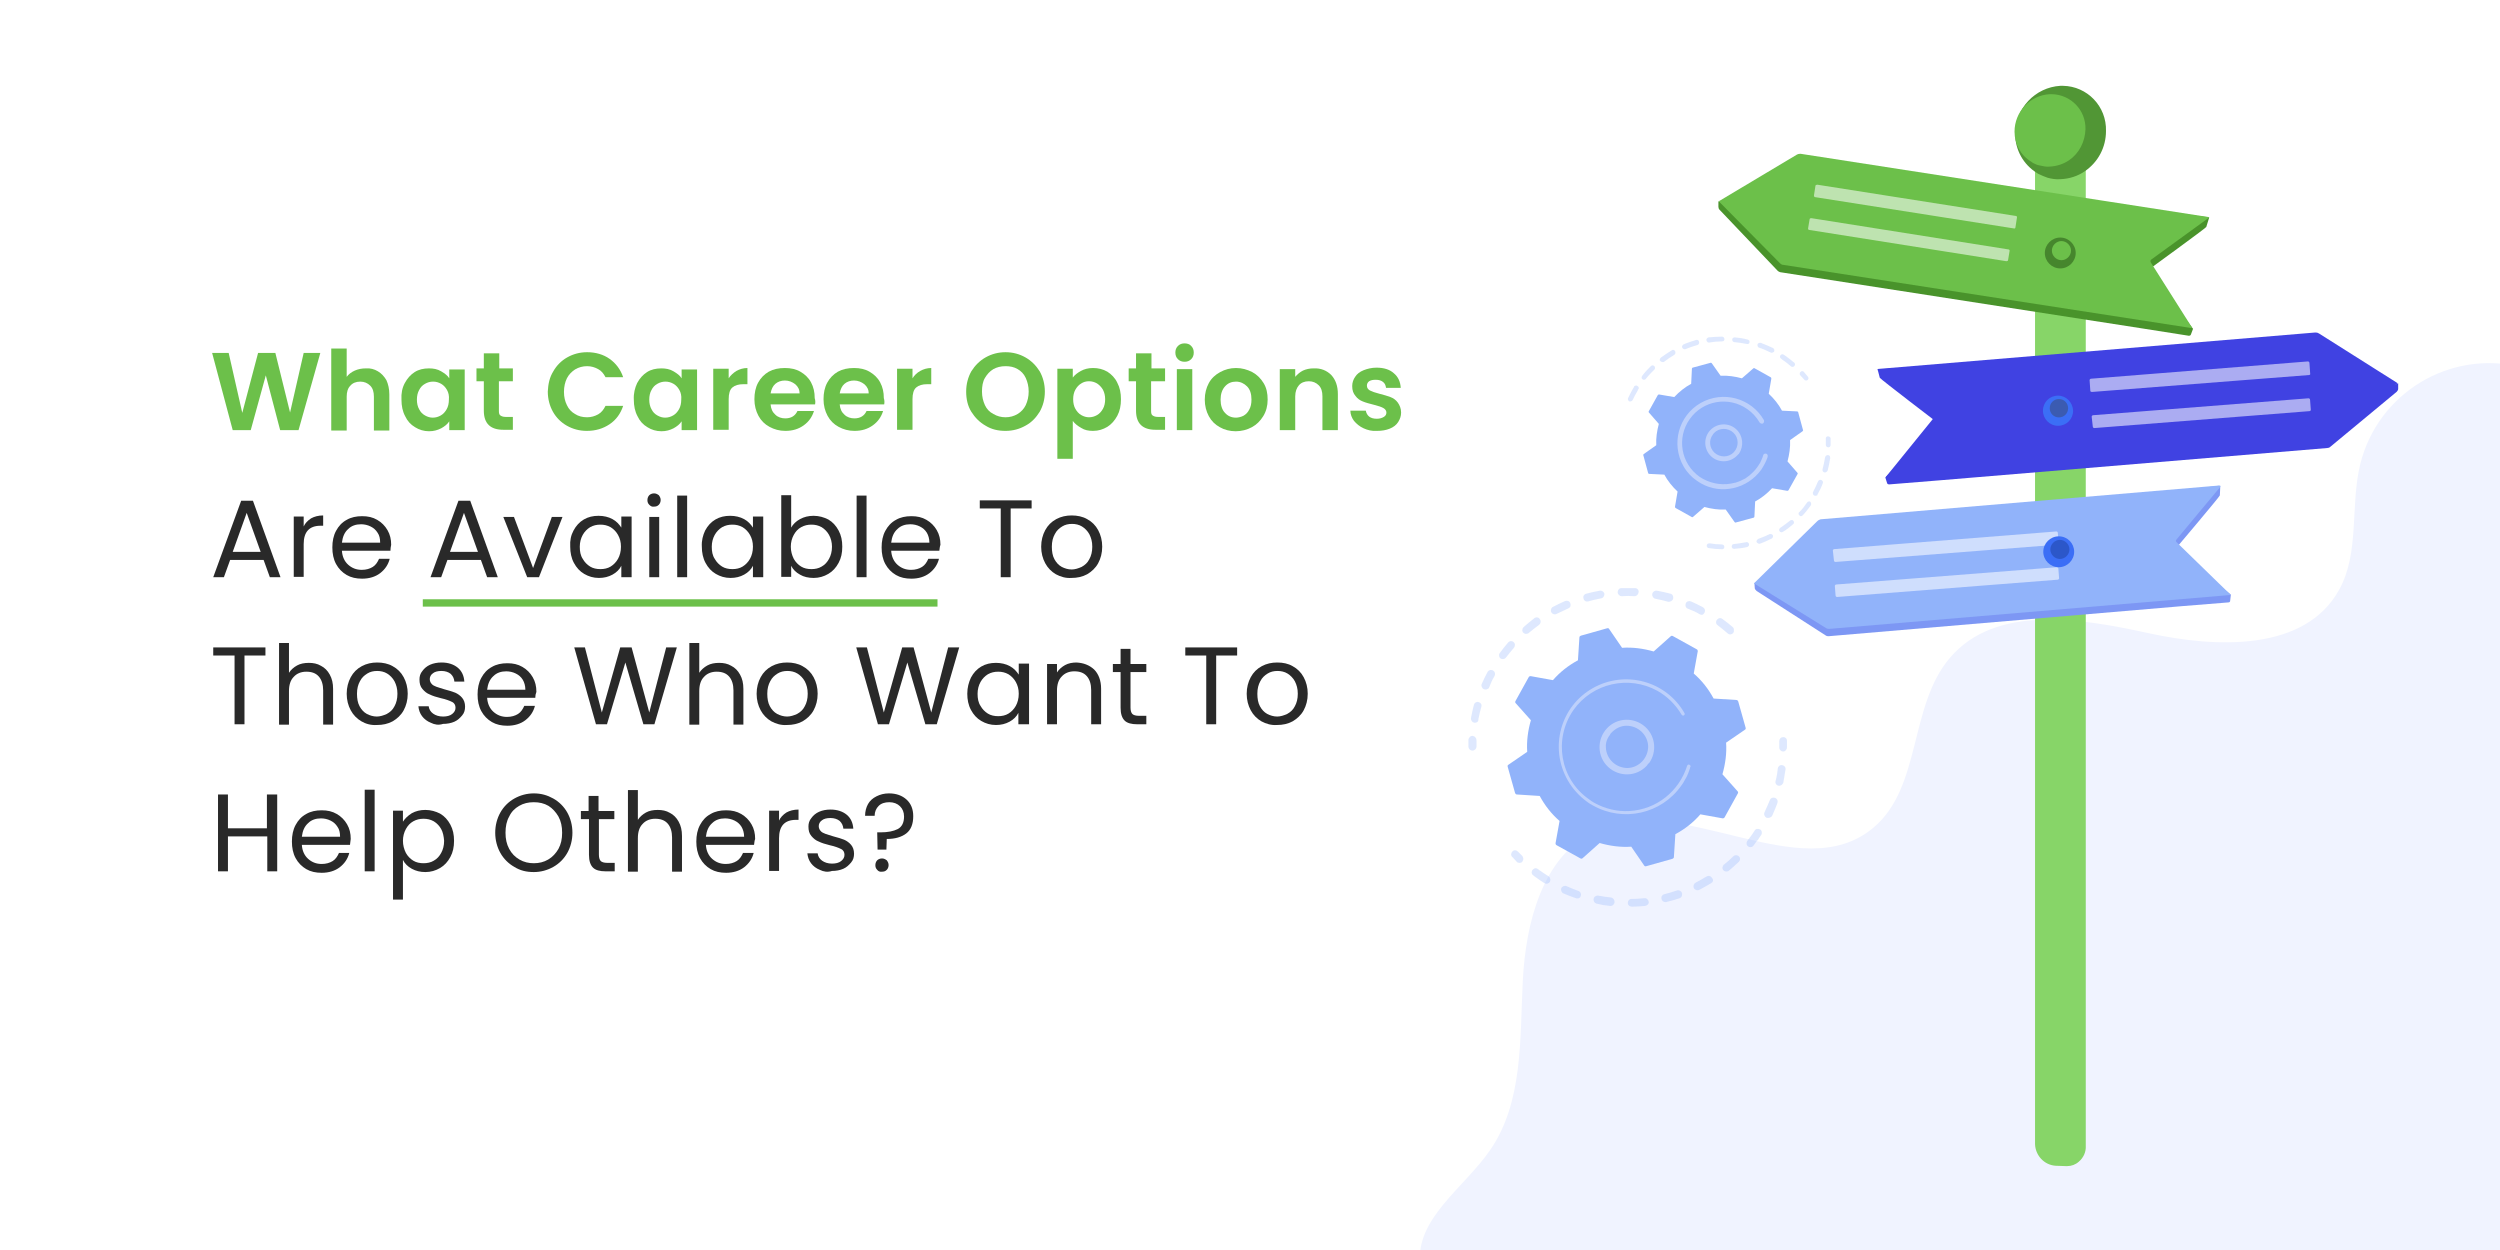 <?xml version="1.0" encoding="utf-8"?>
<!-- Generator: Adobe Illustrator 26.0.3, SVG Export Plug-In . SVG Version: 6.00 Build 0)  -->
<svg version="1.1" id="Layer_1" xmlns="http://www.w3.org/2000/svg" xmlns:xlink="http://www.w3.org/1999/xlink" x="0px" y="0px"
	 viewBox="0 0 680 340" style="enable-background:new 0 0 680 340;" xml:space="preserve">
<rect x="0" y="0" width="680" height="340" fill="#333333" stroke="none"/>
<style type="text/css">
	.st0{clip-path:url(#SVGID_00000182530112474030306850000015580044435952738996_);}
	.st1{fill:#FFFFFF;}
	.st2{fill:#F0F3FF;}
	.st3{enable-background:new    ;}
	.st4{fill:#6CC04A;}
	.st5{fill:#292929;}
	.st6{opacity:0.3;}
	.st7{clip-path:url(#SVGID_00000098943010955494238900000002782950950922027934_);}
	.st8{fill:#91B3FA;}
	.st9{clip-path:url(#SVGID_00000024701261411969564520000008966860846047892411_);}
	.st10{fill:#BDD0FB;}
	.st11{clip-path:url(#SVGID_00000112600521079095804950000002446954317069479579_);}
	.st12{clip-path:url(#SVGID_00000181778563052374369230000005730001948766127770_);}
	.st13{clip-path:url(#SVGID_00000062174045234469010130000001681058706710941622_);}
	.st14{fill:#87D568;}
	.st15{clip-path:url(#SVGID_00000168100895383875887890000015780703609004764061_);}
	.st16{fill:#519635;}
	.st17{clip-path:url(#SVGID_00000032614492245675681510000016519733036243149237_);}
	.st18{clip-path:url(#SVGID_00000150791872358154468000000018230446569655530393_);}
	.st19{fill:#49932B;}
	.st20{clip-path:url(#SVGID_00000145766703129632988650000000669702757303701661_);}
	.st21{clip-path:url(#SVGID_00000044865115356937114320000001104968515933185161_);}
	.st22{fill:#7D97F4;}
	.st23{opacity:0.56;}
	.st24{clip-path:url(#SVGID_00000120528263369173509580000000969859722693381052_);}
	.st25{clip-path:url(#SVGID_00000111907585918527384000000002765779495189639310_);}
	.st26{clip-path:url(#SVGID_00000072982806803376801440000004185040842496556425_);}
	.st27{fill:url(#Rectangle_10837_00000124844742176657960900000008887205672128907433_);}
	.st28{clip-path:url(#SVGID_00000047033802932484374080000007173860423324262559_);}
	.st29{fill:url(#Rectangle_10838_00000022542676177940768010000000113568793215577274_);}
	.st30{clip-path:url(#SVGID_00000101821615225599534720000008972250610752284806_);}
	.st31{clip-path:url(#SVGID_00000166662749452129498380000018322215106388352419_);}
	.st32{clip-path:url(#SVGID_00000127034253301589538880000002650374961140706433_);}
	.st33{clip-path:url(#SVGID_00000005951603021832422260000006532469741193030288_);}
	.st34{fill:#46862D;}
	.st35{clip-path:url(#SVGID_00000052797265346583423940000005945314796831619477_);}
	.st36{clip-path:url(#SVGID_00000148651003026372792810000009199150168602285212_);}
	.st37{fill:#3B6EF6;}
	.st38{clip-path:url(#SVGID_00000077291529283200450140000017146928021493012117_);}
	.st39{fill:#3B5BB1;}
	.st40{clip-path:url(#SVGID_00000052821037724749378140000007898456080780102839_);}
	.st41{clip-path:url(#SVGID_00000099625375867545049770000004608708170998207645_);}
	.st42{fill:#2C57C9;}
	.st43{clip-path:url(#SVGID_00000026853540418789081370000012266381509442847149_);}
	.st44{clip-path:url(#SVGID_00000031886849317382701170000007463953114018135185_);}
	.st45{clip-path:url(#SVGID_00000075157370945712179680000006220848457828006576_);}
</style>
<g>
	<defs>
		<rect id="SVGID_1_" width="680" height="340"/>
	</defs>
	<clipPath id="SVGID_00000061450054215085211160000014879204932329446325_">
		<use xlink:href="#SVGID_1_"  style="overflow:visible;"/>
	</clipPath>
	
		<g id="What_Career_Options_Are_Available_To_Those_Who_Want_To_Help_Others_" style="clip-path:url(#SVGID_00000061450054215085211160000014879204932329446325_);">
		<rect class="st1" width="680" height="340"/>
		<path id="Path_953" class="st2" d="M500.3,415c-12.5,8.8-30-0.4-39.7-12.2s-16.9-26.6-30.5-33.5c-8-4-17.2-4.7-25.7-7.5
			c-8.5-2.8-17.1-8.9-18.1-17.7c-1.5-12.6,12-21,19.1-31.4c8.9-13,8-30.1,8.8-45.9c0.8-15.8,5.3-33.8,19.5-40.7
			c23.6-11.4,55.9,15.9,75.9-1c13.1-11,9.6-33.1,20.8-46.2c12.4-14.5,35.2-10.8,53.9-6.7s42.6,5,51.9-11.7c5.7-10.2,3-22.9,5.8-34.3
			c4.8-19.3,24.3-31.1,43.6-26.4c9.3,2.3,17.3,8.2,22.3,16.4c42,70.1,14.2,162.8,15.7,244.5c0.3,15.6-0.4,33.1-11.8,43.7
			c-10.5,9.7-26.2,9.9-40.5,9.7C615.2,413.4,556.3,416,500.3,415z"/>
		<g class="st3">
			<path class="st4" d="M87.1,96.1L81.2,117h-5l-3.9-14.9L68.2,117l-4.9,0l-5.6-21h4.5l3.7,16.3l4.3-16.3h4.7l4,16.2l3.7-16.2H87.1z
				"/>
			<path class="st4" d="M102.8,101c1,0.6,1.7,1.4,2.3,2.4c0.5,1.1,0.8,2.4,0.8,3.9v9.8h-4.2v-9.2c0-1.3-0.3-2.3-1-3
				c-0.7-0.7-1.6-1.1-2.7-1.1c-1.2,0-2.1,0.4-2.7,1.1c-0.7,0.7-1,1.7-1,3v9.2h-4.2V94.8h4.2v7.7c0.5-0.7,1.3-1.3,2.2-1.7
				c0.9-0.4,1.9-0.6,3-0.6C100.7,100.1,101.8,100.4,102.8,101z"/>
			<path class="st4" d="M110.1,104.2c0.7-1.3,1.6-2.3,2.7-3c1.1-0.7,2.4-1,3.9-1c1.2,0,2.3,0.2,3.3,0.8s1.7,1.1,2.2,1.9v-2.4h4.2
				V117h-4.2v-2.4c-0.5,0.8-1.3,1.4-2.2,1.9c-1,0.5-2,0.8-3.3,0.8c-1.4,0-2.7-0.4-3.8-1.1c-1.2-0.7-2.1-1.7-2.7-3
				c-0.7-1.3-1-2.8-1-4.5C109.1,107,109.4,105.5,110.1,104.2z M121.6,106.1c-0.4-0.7-0.9-1.3-1.6-1.7c-0.7-0.4-1.4-0.6-2.2-0.6
				c-0.8,0-1.5,0.2-2.2,0.6s-1.2,0.9-1.6,1.7c-0.4,0.7-0.6,1.6-0.6,2.6s0.2,1.9,0.6,2.6c0.4,0.8,0.9,1.3,1.6,1.7
				c0.7,0.4,1.4,0.6,2.1,0.6c0.8,0,1.5-0.2,2.2-0.6c0.7-0.4,1.2-1,1.6-1.7c0.4-0.7,0.6-1.6,0.6-2.6
				C122.2,107.7,122,106.8,121.6,106.1z"/>
			<path class="st4" d="M135.7,103.8v8c0,0.6,0.1,1,0.4,1.2c0.3,0.2,0.7,0.4,1.4,0.4h2v3.5h-2.6c-3.5,0-5.3-1.7-5.3-5.2v-8h-2v-3.5
				h2v-4.1h4.2v4.1h3.7v3.5H135.7z"/>
			<path class="st4" d="M150.5,101c0.9-1.6,2.2-2.9,3.8-3.8s3.4-1.4,5.4-1.4c2.3,0,4.4,0.6,6.1,1.8s3,2.9,3.7,5h-4.8
				c-0.5-1-1.2-1.8-2-2.2c-0.9-0.5-1.9-0.8-3-0.8c-1.2,0-2.3,0.3-3.3,0.9c-0.9,0.6-1.7,1.4-2.2,2.4c-0.5,1-0.8,2.3-0.8,3.7
				c0,1.4,0.3,2.6,0.8,3.6c0.5,1.1,1.3,1.9,2.2,2.4c0.9,0.6,2,0.9,3.3,0.9c1.1,0,2.1-0.3,3-0.8c0.9-0.5,1.5-1.3,2-2.3h4.8
				c-0.7,2.1-1.9,3.8-3.7,5c-1.8,1.2-3.8,1.8-6.2,1.8c-2,0-3.8-0.5-5.4-1.4s-2.9-2.2-3.8-3.8c-0.9-1.6-1.4-3.5-1.4-5.5
				C149.1,104.4,149.5,102.6,150.5,101z"/>
			<path class="st4" d="M173.3,104.2c0.7-1.3,1.6-2.3,2.7-3c1.1-0.7,2.4-1,3.9-1c1.2,0,2.3,0.2,3.3,0.8s1.7,1.1,2.2,1.9v-2.4h4.2
				V117h-4.2v-2.4c-0.5,0.8-1.3,1.4-2.2,1.9c-1,0.5-2,0.8-3.3,0.8c-1.4,0-2.7-0.4-3.8-1.1c-1.2-0.7-2.1-1.7-2.7-3
				c-0.7-1.3-1-2.8-1-4.5C172.3,107,172.7,105.5,173.3,104.2z M184.8,106.1c-0.4-0.7-0.9-1.3-1.6-1.7c-0.7-0.4-1.4-0.6-2.2-0.6
				c-0.8,0-1.5,0.2-2.2,0.6s-1.2,0.9-1.6,1.7c-0.4,0.7-0.6,1.6-0.6,2.6s0.2,1.9,0.6,2.6c0.4,0.8,0.9,1.3,1.6,1.7
				c0.7,0.4,1.4,0.6,2.1,0.6c0.8,0,1.5-0.2,2.2-0.6c0.7-0.4,1.2-1,1.6-1.7c0.4-0.7,0.6-1.6,0.6-2.6
				C185.4,107.7,185.2,106.8,184.8,106.1z"/>
			<path class="st4" d="M200.3,100.9c0.9-0.5,1.9-0.8,3-0.8v4.4h-1.1c-1.3,0-2.3,0.3-3,0.9c-0.7,0.6-1,1.7-1,3.2v8.3H194v-16.6h4.2
				v2.6C198.7,102.1,199.5,101.4,200.3,100.9z"/>
			<path class="st4" d="M221.7,110h-12.1c0.1,1.2,0.5,2.1,1.3,2.8c0.7,0.7,1.7,1,2.7,1c1.6,0,2.7-0.7,3.3-2h4.5
				c-0.5,1.6-1.4,2.9-2.8,3.9c-1.4,1-3,1.5-5,1.5c-1.6,0-3-0.4-4.3-1.1s-2.3-1.7-3-3c-0.7-1.3-1.1-2.8-1.1-4.5c0-1.7,0.3-3.2,1-4.5
				c0.7-1.3,1.7-2.3,2.9-3c1.3-0.7,2.7-1,4.4-1c1.6,0,3,0.3,4.2,1c1.2,0.7,2.2,1.6,2.9,2.9s1,2.7,1,4.3
				C221.8,108.9,221.8,109.5,221.7,110z M217.5,107.1c0-1.1-0.4-1.9-1.2-2.6c-0.8-0.6-1.7-1-2.8-1c-1,0-1.9,0.3-2.6,0.9
				s-1.1,1.5-1.3,2.6H217.5z"/>
			<path class="st4" d="M240.5,110h-12.1c0.1,1.2,0.5,2.1,1.3,2.8c0.7,0.7,1.7,1,2.7,1c1.6,0,2.7-0.7,3.3-2h4.5
				c-0.5,1.6-1.4,2.9-2.8,3.9c-1.4,1-3,1.5-5,1.5c-1.6,0-3-0.4-4.3-1.1s-2.3-1.7-3-3c-0.7-1.3-1.1-2.8-1.1-4.5c0-1.7,0.3-3.2,1-4.5
				c0.7-1.3,1.7-2.3,2.9-3c1.3-0.7,2.7-1,4.4-1c1.6,0,3,0.3,4.2,1c1.2,0.7,2.2,1.6,2.9,2.9s1,2.7,1,4.3
				C240.6,108.9,240.6,109.5,240.5,110z M236.3,107.1c0-1.1-0.4-1.9-1.2-2.6c-0.8-0.6-1.7-1-2.8-1c-1,0-1.9,0.3-2.6,0.9
				s-1.1,1.5-1.3,2.6H236.3z"/>
			<path class="st4" d="M250.3,100.9c0.9-0.5,1.9-0.8,3-0.8v4.4h-1.1c-1.3,0-2.3,0.3-3,0.9c-0.7,0.6-1,1.7-1,3.2v8.3H244v-16.6h4.2
				v2.6C248.7,102.1,249.4,101.4,250.3,100.9z"/>
			<path class="st4" d="M268.1,115.8c-1.6-0.9-2.9-2.2-3.9-3.8c-1-1.6-1.4-3.5-1.4-5.5c0-2,0.5-3.9,1.4-5.5c1-1.6,2.3-2.9,3.9-3.8
				c1.6-0.9,3.4-1.4,5.4-1.4c2,0,3.8,0.5,5.4,1.4c1.6,0.9,2.9,2.2,3.9,3.8c0.9,1.6,1.4,3.5,1.4,5.5c0,2.1-0.5,3.9-1.4,5.5
				c-1,1.6-2.2,2.9-3.9,3.8c-1.6,0.9-3.4,1.4-5.4,1.4C271.5,117.2,269.7,116.8,268.1,115.8z M276.8,112.6c1-0.6,1.7-1.4,2.2-2.4
				c0.5-1.1,0.8-2.3,0.8-3.7c0-1.4-0.3-2.6-0.8-3.7s-1.3-1.9-2.2-2.4c-1-0.6-2.1-0.8-3.3-0.8c-1.3,0-2.4,0.3-3.3,0.8
				c-1,0.6-1.7,1.4-2.3,2.4s-0.8,2.3-0.8,3.7c0,1.4,0.3,2.6,0.8,3.7c0.5,1.1,1.3,1.9,2.3,2.4c1,0.6,2.1,0.9,3.3,0.9
				C274.7,113.5,275.8,113.2,276.8,112.6z"/>
			<path class="st4" d="M294,100.9c0.9-0.5,2-0.8,3.3-0.8c1.4,0,2.7,0.3,3.9,1c1.1,0.7,2.1,1.7,2.7,3c0.7,1.3,1,2.8,1,4.5
				c0,1.7-0.3,3.2-1,4.5c-0.7,1.3-1.6,2.3-2.7,3c-1.2,0.7-2.4,1.1-3.9,1.1c-1.2,0-2.3-0.2-3.2-0.8c-0.9-0.5-1.7-1.1-2.3-1.9v10.3
				h-4.2v-24.5h4.2v2.4C292.3,102,293.1,101.4,294,100.9z M300,106c-0.4-0.7-1-1.3-1.6-1.7c-0.7-0.4-1.4-0.6-2.2-0.6
				c-0.8,0-1.5,0.2-2.1,0.6c-0.7,0.4-1.2,1-1.6,1.7s-0.6,1.6-0.6,2.6s0.2,1.9,0.6,2.6c0.4,0.7,0.9,1.3,1.6,1.7
				c0.7,0.4,1.4,0.6,2.1,0.6c0.8,0,1.5-0.2,2.2-0.6c0.7-0.4,1.2-1,1.6-1.7c0.4-0.7,0.6-1.6,0.6-2.6C300.6,107.6,300.4,106.8,300,106
				z"/>
			<path class="st4" d="M313.1,103.8v8c0,0.6,0.1,1,0.4,1.2c0.3,0.2,0.7,0.4,1.4,0.4h2v3.5h-2.6c-3.5,0-5.3-1.7-5.3-5.2v-8h-2v-3.5
				h2v-4.1h4.2v4.1h3.7v3.5H313.1z"/>
			<path class="st4" d="M320.4,97.7c-0.5-0.5-0.7-1.1-0.7-1.8s0.2-1.3,0.7-1.8c0.5-0.5,1.1-0.7,1.8-0.7c0.7,0,1.4,0.2,1.8,0.7
				c0.5,0.5,0.7,1.1,0.7,1.8s-0.2,1.3-0.7,1.8c-0.5,0.5-1.1,0.7-1.8,0.7C321.5,98.4,320.9,98.2,320.4,97.7z M324.3,100.4V117h-4.2
				v-16.6H324.3z"/>
			<path class="st4" d="M331.8,116.2c-1.3-0.7-2.3-1.7-3-3c-0.7-1.3-1.1-2.8-1.1-4.5s0.4-3.2,1.1-4.5s1.8-2.3,3.1-3
				c1.3-0.7,2.7-1.1,4.3-1.1s3,0.4,4.4,1.1c1.3,0.7,2.3,1.7,3.1,3s1.1,2.8,1.1,4.5s-0.4,3.2-1.2,4.5s-1.8,2.3-3.1,3
				c-1.3,0.7-2.8,1.1-4.4,1.1C334.5,117.3,333,116.9,331.8,116.2z M338.2,113.1c0.7-0.4,1.2-0.9,1.6-1.7c0.4-0.7,0.6-1.6,0.6-2.7
				c0-1.6-0.4-2.8-1.2-3.6c-0.8-0.8-1.8-1.3-3-1.3c-1.2,0-2.2,0.4-3,1.3c-0.8,0.9-1.2,2.1-1.2,3.6s0.4,2.8,1.2,3.6
				c0.8,0.9,1.8,1.3,3,1.3C336.8,113.6,337.6,113.4,338.2,113.1z"/>
			<path class="st4" d="M362.1,102c1.2,1.3,1.8,3,1.8,5.2v9.8h-4.2v-9.2c0-1.3-0.3-2.3-1-3s-1.6-1.1-2.7-1.1c-1.2,0-2.1,0.4-2.7,1.1
				s-1,1.7-1,3v9.2h-4.2v-16.6h4.2v2.1c0.6-0.7,1.3-1.3,2.1-1.7c0.9-0.4,1.8-0.6,2.9-0.6C359.3,100.1,360.9,100.8,362.1,102z"/>
			<path class="st4" d="M370.9,116.5c-1.1-0.5-1.9-1.2-2.6-2c-0.6-0.8-1-1.8-1-2.8h4.2c0.1,0.6,0.4,1.2,0.9,1.6
				c0.5,0.4,1.2,0.6,2.1,0.6c0.8,0,1.4-0.2,1.9-0.5c0.5-0.3,0.7-0.7,0.7-1.2c0-0.5-0.3-0.9-0.8-1.2c-0.5-0.3-1.4-0.6-2.6-0.9
				c-1.2-0.3-2.3-0.6-3-0.9c-0.8-0.3-1.5-0.8-2-1.5c-0.6-0.7-0.9-1.5-0.9-2.7c0-0.9,0.3-1.8,0.8-2.5c0.5-0.8,1.3-1.4,2.3-1.8
				c1-0.4,2.2-0.7,3.5-0.7c2,0,3.6,0.5,4.7,1.5c1.2,1,1.8,2.3,1.9,4h-4c-0.1-0.7-0.3-1.2-0.8-1.6c-0.5-0.4-1.1-0.6-2-0.6
				c-0.8,0-1.3,0.1-1.8,0.4c-0.4,0.3-0.6,0.7-0.6,1.2c0,0.6,0.3,1,0.8,1.3c0.6,0.3,1.4,0.6,2.6,0.9c1.2,0.3,2.2,0.6,3,0.9
				c0.8,0.3,1.5,0.8,2,1.5s0.9,1.6,0.9,2.7c0,1-0.3,1.8-0.8,2.6c-0.5,0.8-1.3,1.4-2.3,1.8c-1,0.4-2.1,0.6-3.5,0.6
				C373.2,117.3,372,117,370.9,116.5z"/>
		</g>
		<g class="st3">
			<path class="st5" d="M71.7,152.3h-9.1l-1.7,4.7H58l7.6-20.8h3.2l7.5,20.8h-2.9L71.7,152.3z M70.9,150.1l-3.8-10.6l-3.8,10.6H70.9
				z"/>
			<path class="st5" d="M84.6,141c0.9-0.5,2-0.8,3.3-0.8v2.8h-0.7c-3.1,0-4.6,1.7-4.6,5v8.9h-2.7v-16.4h2.7v2.7
				C83,142.3,83.7,141.6,84.6,141z"/>
			<path class="st5" d="M106.2,149.8H93c0.1,1.6,0.7,2.9,1.7,3.8c1,0.9,2.2,1.4,3.7,1.4c1.2,0,2.2-0.3,3-0.8
				c0.8-0.5,1.3-1.3,1.7-2.2h2.9c-0.4,1.6-1.3,2.9-2.6,3.9c-1.3,1-3,1.5-4.9,1.5c-1.6,0-3-0.3-4.2-1c-1.2-0.7-2.2-1.7-2.9-3
				s-1-2.8-1-4.5c0-1.7,0.3-3.2,1-4.5c0.7-1.3,1.6-2.3,2.9-3c1.2-0.7,2.6-1,4.2-1c1.6,0,2.9,0.3,4.1,1c1.2,0.7,2.1,1.6,2.8,2.8
				s1,2.5,1,4C106.3,148.7,106.2,149.2,106.2,149.8z M102.7,144.9c-0.5-0.8-1.1-1.3-1.9-1.7c-0.8-0.4-1.7-0.6-2.6-0.6
				c-1.4,0-2.6,0.4-3.5,1.3c-1,0.9-1.5,2.1-1.7,3.7h10.4C103.4,146.5,103.2,145.6,102.7,144.9z"/>
			<path class="st5" d="M130.8,152.3h-9.1L120,157h-2.9l7.6-20.8h3.2l7.5,20.8h-2.9L130.8,152.3z M130,150.1l-3.8-10.6l-3.8,10.6
				H130z"/>
			<path class="st5" d="M145,154.5l5.1-13.9h2.9l-6.4,16.4h-3.2l-6.5-16.4h2.9L145,154.5z"/>
			<path class="st5" d="M156,144.3c0.7-1.3,1.6-2.3,2.8-3c1.2-0.7,2.5-1,4-1c1.4,0,2.7,0.3,3.8,0.9c1.1,0.6,1.8,1.4,2.4,2.3v-3h2.8
				V157h-2.8v-3.1c-0.5,1-1.3,1.8-2.4,2.4c-1.1,0.6-2.3,0.9-3.7,0.9c-1.5,0-2.8-0.4-4-1.1c-1.2-0.7-2.1-1.7-2.8-3
				c-0.7-1.3-1-2.8-1-4.4C155,147,155.3,145.6,156,144.3z M168.1,145.5c-0.5-0.9-1.2-1.6-2-2.1c-0.9-0.5-1.8-0.7-2.8-0.7
				s-1.9,0.2-2.8,0.7c-0.8,0.5-1.5,1.2-2,2.1c-0.5,0.9-0.8,2-0.8,3.2c0,1.3,0.2,2.4,0.8,3.3c0.5,0.9,1.2,1.6,2,2.1
				c0.8,0.5,1.8,0.7,2.8,0.7s2-0.2,2.8-0.7c0.8-0.5,1.5-1.2,2-2.1c0.5-0.9,0.8-2,0.8-3.3S168.6,146.4,168.1,145.5z"/>
			<path class="st5" d="M176.6,137.3c-0.4-0.4-0.5-0.8-0.5-1.3s0.2-1,0.5-1.3s0.8-0.5,1.3-0.5c0.5,0,0.9,0.2,1.3,0.5
				c0.3,0.4,0.5,0.8,0.5,1.3s-0.2,1-0.5,1.3c-0.4,0.4-0.8,0.5-1.3,0.5C177.4,137.9,177,137.7,176.6,137.3z M179.3,140.6V157h-2.7
				v-16.4H179.3z"/>
			<path class="st5" d="M186.9,134.8V157h-2.7v-22.2H186.9z"/>
			<path class="st5" d="M191.8,144.3c0.7-1.3,1.6-2.3,2.8-3c1.2-0.7,2.5-1,4-1c1.4,0,2.7,0.3,3.8,0.9c1.1,0.6,1.8,1.4,2.4,2.3v-3
				h2.8V157h-2.8v-3.1c-0.5,1-1.3,1.8-2.4,2.4c-1.1,0.6-2.3,0.9-3.7,0.9c-1.5,0-2.8-0.4-4-1.1c-1.2-0.7-2.1-1.7-2.8-3
				c-0.7-1.3-1-2.8-1-4.4C190.8,147,191.2,145.6,191.8,144.3z M204,145.5c-0.5-0.9-1.2-1.6-2-2.1c-0.9-0.5-1.8-0.7-2.8-0.7
				s-1.9,0.2-2.8,0.7c-0.8,0.5-1.5,1.2-2,2.1c-0.5,0.9-0.8,2-0.8,3.2c0,1.3,0.2,2.4,0.8,3.3c0.5,0.9,1.2,1.6,2,2.1
				c0.8,0.5,1.8,0.7,2.8,0.7s2-0.2,2.8-0.7c0.8-0.5,1.5-1.2,2-2.1c0.5-0.9,0.8-2,0.8-3.3S204.5,146.4,204,145.5z"/>
			<path class="st5" d="M217.6,141.2c1.1-0.6,2.3-0.9,3.7-0.9c1.5,0,2.8,0.4,4,1c1.2,0.7,2.1,1.7,2.8,3c0.7,1.3,1,2.7,1,4.4
				c0,1.7-0.3,3.1-1,4.4c-0.7,1.3-1.6,2.3-2.8,3c-1.2,0.7-2.5,1.1-4,1.1c-1.4,0-2.7-0.3-3.7-0.9c-1.1-0.6-1.9-1.4-2.4-2.4v3h-2.7
				v-22.2h2.7v8.8C215.7,142.6,216.5,141.8,217.6,141.2z M225.5,145.5c-0.5-0.9-1.2-1.6-2-2.1c-0.9-0.5-1.8-0.7-2.8-0.7
				c-1,0-1.9,0.2-2.8,0.7c-0.9,0.5-1.5,1.2-2,2.1c-0.5,0.9-0.8,2-0.8,3.2c0,1.2,0.3,2.3,0.8,3.3c0.5,0.9,1.2,1.6,2,2.1
				c0.8,0.5,1.8,0.7,2.8,0.7c1,0,2-0.2,2.8-0.7c0.9-0.5,1.5-1.2,2-2.1c0.5-0.9,0.8-2,0.8-3.3C226.3,147.5,226,146.4,225.5,145.5z"/>
			<path class="st5" d="M235.7,134.8V157h-2.7v-22.2H235.7z"/>
			<path class="st5" d="M255.5,149.8h-13.1c0.1,1.6,0.7,2.9,1.7,3.8c1,0.9,2.2,1.4,3.7,1.4c1.2,0,2.2-0.3,3-0.8
				c0.8-0.5,1.3-1.3,1.7-2.2h2.9c-0.4,1.6-1.3,2.9-2.6,3.9c-1.3,1-3,1.5-4.9,1.5c-1.6,0-3-0.3-4.2-1c-1.2-0.7-2.2-1.7-2.9-3
				s-1-2.8-1-4.5c0-1.7,0.3-3.2,1-4.5c0.7-1.3,1.6-2.3,2.9-3c1.2-0.7,2.6-1,4.2-1c1.6,0,2.9,0.3,4.1,1c1.2,0.7,2.1,1.6,2.8,2.8
				s1,2.5,1,4C255.6,148.7,255.6,149.2,255.5,149.8z M252.1,144.9c-0.5-0.8-1.1-1.3-1.9-1.7c-0.8-0.4-1.7-0.6-2.6-0.6
				c-1.4,0-2.6,0.4-3.5,1.3c-1,0.9-1.5,2.1-1.7,3.7h10.4C252.8,146.5,252.5,145.6,252.1,144.9z"/>
			<path class="st5" d="M280.6,136.1v2.2h-5.7V157h-2.7v-18.7h-5.7v-2.2H280.6z"/>
			<path class="st5" d="M287.2,156.2c-1.2-0.7-2.2-1.7-2.9-3c-0.7-1.3-1.1-2.8-1.1-4.5c0-1.7,0.4-3.2,1.1-4.5s1.7-2.3,3-3
				c1.3-0.7,2.7-1,4.2-1s3,0.3,4.2,1c1.3,0.7,2.3,1.7,3,3c0.7,1.3,1.1,2.8,1.1,4.5c0,1.7-0.4,3.2-1.1,4.5s-1.8,2.3-3,3
				c-1.3,0.7-2.7,1-4.3,1C289.9,157.3,288.5,156.9,287.2,156.2z M294.2,154.2c0.9-0.5,1.6-1.1,2.1-2.1c0.5-0.9,0.8-2,0.8-3.4
				s-0.3-2.4-0.8-3.4c-0.5-0.9-1.2-1.6-2-2.1c-0.8-0.5-1.8-0.7-2.7-0.7c-1,0-1.9,0.2-2.7,0.7c-0.8,0.5-1.5,1.1-2,2.1
				c-0.5,0.9-0.8,2-0.8,3.4c0,1.3,0.2,2.5,0.7,3.4c0.5,0.9,1.1,1.6,2,2.1c0.8,0.4,1.7,0.7,2.7,0.7
				C292.4,154.9,293.3,154.6,294.2,154.2z"/>
		</g>
		<g class="st3">
			<path class="st5" d="M72.2,176.1v2.2h-5.7V197h-2.7v-18.7H58v-2.2H72.2z"/>
			<path class="st5" d="M87.3,181.1c1,0.5,1.8,1.3,2.4,2.4c0.6,1.1,0.9,2.3,0.9,3.9v9.7h-2.7v-9.3c0-1.6-0.4-2.9-1.2-3.8
				c-0.8-0.9-1.9-1.3-3.4-1.3c-1.4,0-2.6,0.5-3.4,1.4c-0.9,0.9-1.3,2.2-1.3,3.9v9.1h-2.7v-22.2h2.7v8.1c0.5-0.8,1.3-1.5,2.2-2
				c0.9-0.5,2-0.7,3.2-0.7C85.2,180.3,86.3,180.5,87.3,181.1z"/>
			<path class="st5" d="M98.3,196.2c-1.2-0.7-2.2-1.7-2.9-3c-0.7-1.3-1.1-2.8-1.1-4.5c0-1.7,0.4-3.2,1.1-4.5s1.7-2.3,3-3
				c1.3-0.7,2.7-1,4.2-1s3,0.3,4.2,1c1.3,0.7,2.3,1.7,3,3c0.7,1.3,1.1,2.8,1.1,4.5c0,1.7-0.4,3.2-1.1,4.5s-1.8,2.3-3,3
				c-1.3,0.7-2.7,1-4.3,1C100.9,197.3,99.5,196.9,98.3,196.2z M105.2,194.2c0.9-0.5,1.6-1.1,2.1-2.1c0.5-0.9,0.8-2,0.8-3.4
				s-0.3-2.4-0.8-3.4c-0.5-0.9-1.2-1.6-2-2.1c-0.8-0.5-1.8-0.7-2.7-0.7c-1,0-1.9,0.2-2.7,0.7c-0.8,0.5-1.5,1.1-2,2.1
				c-0.5,0.9-0.8,2-0.8,3.4c0,1.3,0.2,2.5,0.7,3.4c0.5,0.9,1.1,1.6,2,2.1c0.8,0.4,1.7,0.7,2.7,0.7
				C103.4,194.9,104.3,194.6,105.2,194.2z"/>
			<path class="st5" d="M117.2,196.6c-1-0.4-1.8-1-2.4-1.8c-0.6-0.8-0.9-1.7-1-2.7h2.8c0.1,0.8,0.5,1.5,1.2,2
				c0.7,0.5,1.6,0.8,2.7,0.8c1,0,1.9-0.2,2.5-0.7c0.6-0.5,0.9-1,0.9-1.7c0-0.7-0.3-1.3-1-1.6c-0.6-0.3-1.6-0.7-3-1
				c-1.2-0.3-2.2-0.6-3-1c-0.8-0.3-1.4-0.8-2-1.5c-0.6-0.7-0.8-1.5-0.8-2.6c0-0.8,0.2-1.6,0.8-2.3c0.5-0.7,1.2-1.3,2.1-1.7
				c0.9-0.4,2-0.6,3.1-0.6c1.8,0,3.3,0.5,4.4,1.4c1.1,0.9,1.7,2.2,1.8,3.8h-2.7c-0.1-0.9-0.4-1.5-1-2.1c-0.6-0.5-1.5-0.8-2.5-0.8
				c-1,0-1.8,0.2-2.3,0.6c-0.6,0.4-0.9,1-0.9,1.6c0,0.5,0.2,1,0.5,1.3c0.3,0.4,0.8,0.6,1.3,0.8c0.5,0.2,1.3,0.4,2.2,0.7
				c1.2,0.3,2.1,0.6,2.9,0.9c0.7,0.3,1.4,0.8,1.9,1.4c0.5,0.6,0.8,1.4,0.8,2.4c0,0.9-0.2,1.7-0.8,2.4s-1.2,1.3-2.1,1.7
				c-0.9,0.4-2,0.6-3.1,0.6C119.3,197.3,118.2,197.1,117.2,196.6z"/>
			<path class="st5" d="M145.6,189.8h-13.1c0.1,1.6,0.7,2.9,1.7,3.8c1,0.9,2.2,1.4,3.7,1.4c1.2,0,2.2-0.3,3-0.8
				c0.8-0.5,1.3-1.3,1.7-2.2h2.9c-0.4,1.6-1.3,2.9-2.6,3.9c-1.3,1-3,1.5-4.9,1.5c-1.6,0-3-0.3-4.2-1c-1.2-0.7-2.2-1.7-2.9-3
				s-1-2.8-1-4.5c0-1.7,0.3-3.2,1-4.5c0.7-1.3,1.6-2.3,2.9-3c1.2-0.7,2.6-1,4.2-1c1.6,0,2.9,0.3,4.1,1c1.2,0.7,2.1,1.6,2.8,2.8
				s1,2.5,1,4C145.7,188.7,145.6,189.2,145.6,189.8z M142.2,184.9c-0.5-0.8-1.1-1.3-1.9-1.7c-0.8-0.4-1.7-0.6-2.6-0.6
				c-1.4,0-2.6,0.4-3.5,1.3c-1,0.9-1.5,2.1-1.7,3.7h10.4C142.9,186.5,142.6,185.6,142.2,184.9z"/>
			<path class="st5" d="M184.1,176.1L178,197H175l-4.9-16.8l-5,16.8l-3,0l-5.9-20.9h2.9l4.6,17.7l5-17.7h3.1l4.8,17.7l4.6-17.7
				H184.1z"/>
			<path class="st5" d="M198.9,181.1c1,0.5,1.8,1.3,2.4,2.4c0.6,1.1,0.9,2.3,0.9,3.9v9.7h-2.7v-9.3c0-1.6-0.4-2.9-1.2-3.8
				c-0.8-0.9-1.9-1.3-3.4-1.3c-1.4,0-2.6,0.5-3.4,1.4c-0.9,0.9-1.3,2.2-1.3,3.9v9.1h-2.7v-22.2h2.7v8.1c0.5-0.8,1.3-1.5,2.2-2
				c0.9-0.5,2-0.7,3.2-0.7C196.8,180.3,197.9,180.5,198.9,181.1z"/>
			<path class="st5" d="M209.8,196.2c-1.2-0.7-2.2-1.7-2.9-3c-0.7-1.3-1.1-2.8-1.1-4.5c0-1.7,0.4-3.2,1.1-4.5s1.7-2.3,3-3
				c1.3-0.7,2.7-1,4.2-1s3,0.3,4.2,1c1.3,0.7,2.3,1.7,3,3c0.7,1.3,1.1,2.8,1.1,4.5c0,1.7-0.4,3.2-1.1,4.5s-1.8,2.3-3,3
				c-1.3,0.7-2.7,1-4.3,1C212.5,197.3,211.1,196.9,209.8,196.2z M216.8,194.2c0.9-0.5,1.6-1.1,2.1-2.1c0.5-0.9,0.8-2,0.8-3.4
				s-0.3-2.4-0.8-3.4c-0.5-0.9-1.2-1.6-2-2.1c-0.8-0.5-1.8-0.7-2.7-0.7c-1,0-1.9,0.2-2.7,0.7c-0.8,0.5-1.5,1.1-2,2.1
				c-0.5,0.9-0.8,2-0.8,3.4c0,1.3,0.2,2.5,0.7,3.4c0.5,0.9,1.1,1.6,2,2.1c0.8,0.4,1.7,0.7,2.7,0.7
				C215,194.9,215.9,194.6,216.8,194.2z"/>
			<path class="st5" d="M260.9,176.1l-6.1,20.9h-3.1l-4.9-16.8l-5,16.8l-3,0l-5.9-20.9h2.9l4.6,17.7l5-17.7h3.1l4.8,17.7l4.6-17.7
				H260.9z"/>
			<path class="st5" d="M264.1,184.3c0.7-1.3,1.6-2.3,2.8-3c1.2-0.7,2.5-1,4-1c1.4,0,2.7,0.3,3.8,0.9c1.1,0.6,1.8,1.4,2.4,2.3v-3
				h2.8V197H277v-3.1c-0.5,1-1.3,1.8-2.4,2.4c-1.1,0.6-2.3,0.9-3.7,0.9c-1.5,0-2.8-0.4-4-1.1c-1.2-0.7-2.1-1.7-2.8-3
				c-0.7-1.3-1-2.8-1-4.4C263.1,187,263.5,185.6,264.1,184.3z M276.3,185.5c-0.5-0.9-1.2-1.6-2-2.1c-0.9-0.5-1.8-0.7-2.8-0.7
				s-1.9,0.2-2.8,0.7c-0.8,0.5-1.5,1.2-2,2.1c-0.5,0.9-0.8,2-0.8,3.2c0,1.3,0.2,2.4,0.8,3.3c0.5,0.9,1.2,1.6,2,2.1
				c0.8,0.5,1.8,0.7,2.8,0.7s2-0.2,2.8-0.7c0.8-0.5,1.5-1.2,2-2.1c0.5-0.9,0.8-2,0.8-3.3S276.8,186.4,276.3,185.5z"/>
			<path class="st5" d="M297.6,182.1c1.2,1.2,1.9,3,1.9,5.2v9.7h-2.7v-9.3c0-1.6-0.4-2.9-1.2-3.8c-0.8-0.9-1.9-1.3-3.4-1.3
				c-1.4,0-2.6,0.5-3.4,1.4c-0.9,0.9-1.3,2.2-1.3,3.9v9.1h-2.7v-16.4h2.7v2.3c0.5-0.8,1.3-1.5,2.2-2c0.9-0.5,2-0.7,3.1-0.7
				C294.7,180.3,296.3,180.9,297.6,182.1z"/>
			<path class="st5" d="M307.5,182.8v9.7c0,0.8,0.2,1.4,0.5,1.7c0.3,0.3,0.9,0.5,1.8,0.5h2v2.3h-2.5c-1.5,0-2.7-0.3-3.4-1
				s-1.1-1.8-1.1-3.5v-9.7h-2.1v-2.2h2.1v-4.1h2.7v4.1h4.3v2.2H307.5z"/>
			<path class="st5" d="M336.5,176.1v2.2h-5.7V197h-2.7v-18.7h-5.7v-2.2H336.5z"/>
			<path class="st5" d="M343.1,196.2c-1.2-0.7-2.2-1.7-2.9-3c-0.7-1.3-1.1-2.8-1.1-4.5c0-1.7,0.4-3.2,1.1-4.5c0.7-1.3,1.7-2.3,3-3
				c1.3-0.7,2.7-1,4.2-1c1.6,0,3,0.3,4.2,1c1.3,0.7,2.3,1.7,3,3s1.1,2.8,1.1,4.5c0,1.7-0.4,3.2-1.1,4.5s-1.8,2.3-3,3
				c-1.3,0.7-2.7,1-4.3,1C345.8,197.3,344.4,196.9,343.1,196.2z M350.1,194.2c0.9-0.5,1.6-1.1,2.1-2.1c0.5-0.9,0.8-2,0.8-3.4
				s-0.3-2.4-0.8-3.4c-0.5-0.9-1.2-1.6-2-2.1c-0.8-0.5-1.8-0.7-2.7-0.7c-1,0-1.9,0.2-2.7,0.7c-0.8,0.5-1.5,1.1-2,2.1
				c-0.5,0.9-0.8,2-0.8,3.4c0,1.3,0.2,2.5,0.7,3.4c0.5,0.9,1.1,1.6,2,2.1c0.8,0.4,1.7,0.7,2.7,0.7
				C348.3,194.9,349.2,194.6,350.1,194.2z"/>
		</g>
		<g class="st3">
			<path class="st5" d="M75.4,216.1V237h-2.7v-9.5H62v9.5h-2.7v-20.9H62v9.2h10.6v-9.2H75.4z"/>
			<path class="st5" d="M95.2,229.8H82.1c0.1,1.6,0.7,2.9,1.7,3.8c1,0.9,2.2,1.4,3.7,1.4c1.2,0,2.2-0.3,3-0.8
				c0.8-0.5,1.3-1.3,1.7-2.2H95c-0.4,1.6-1.3,2.9-2.6,3.9c-1.3,1-3,1.5-4.9,1.5c-1.6,0-3-0.3-4.2-1c-1.2-0.7-2.2-1.7-2.9-3
				s-1-2.8-1-4.5c0-1.7,0.3-3.2,1-4.5c0.7-1.3,1.6-2.3,2.9-3c1.2-0.7,2.6-1,4.2-1c1.6,0,2.9,0.3,4.1,1c1.2,0.7,2.1,1.6,2.8,2.8
				s1,2.5,1,4C95.3,228.7,95.3,229.2,95.2,229.8z M91.8,224.9c-0.5-0.8-1.1-1.3-1.9-1.7c-0.8-0.4-1.7-0.6-2.6-0.6
				c-1.4,0-2.6,0.4-3.5,1.3c-1,0.9-1.5,2.1-1.7,3.7h10.4C92.5,226.5,92.3,225.6,91.8,224.9z"/>
			<path class="st5" d="M101.9,214.8V237h-2.7v-22.2H101.9z"/>
			<path class="st5" d="M112,221.2c1.1-0.6,2.3-0.9,3.7-0.9c1.5,0,2.8,0.4,4,1c1.2,0.7,2.1,1.7,2.8,3c0.7,1.3,1,2.7,1,4.4
				c0,1.7-0.3,3.1-1,4.4c-0.7,1.3-1.6,2.3-2.8,3c-1.2,0.7-2.5,1.1-4,1.1c-1.4,0-2.6-0.3-3.7-0.9s-1.9-1.4-2.4-2.4v10.8h-2.7v-24.2
				h2.7v3C110.1,222.7,110.9,221.9,112,221.2z M120,225.5c-0.5-0.9-1.2-1.6-2-2.1c-0.9-0.5-1.8-0.7-2.8-0.7c-1,0-1.9,0.2-2.8,0.7
				c-0.9,0.5-1.5,1.2-2,2.1c-0.5,0.9-0.8,2-0.8,3.2c0,1.2,0.3,2.3,0.8,3.3c0.5,0.9,1.2,1.6,2,2.1c0.8,0.5,1.8,0.7,2.8,0.7
				c1,0,2-0.2,2.8-0.7c0.9-0.5,1.5-1.2,2-2.1c0.5-0.9,0.8-2,0.8-3.3C120.7,227.5,120.5,226.4,120,225.5z"/>
			<path class="st5" d="M139.9,235.8c-1.6-0.9-2.9-2.2-3.8-3.8s-1.4-3.5-1.4-5.5s0.5-3.9,1.4-5.5s2.2-2.9,3.8-3.8s3.4-1.4,5.3-1.4
				c2,0,3.7,0.5,5.3,1.4s2.9,2.2,3.8,3.8c0.9,1.6,1.4,3.5,1.4,5.5s-0.5,3.9-1.4,5.5c-0.9,1.6-2.2,2.9-3.8,3.8
				c-1.6,0.9-3.4,1.4-5.3,1.4C143.2,237.2,141.5,236.8,139.9,235.8z M149.1,233.8c1.2-0.7,2.1-1.7,2.8-2.9c0.7-1.3,1-2.7,1-4.4
				c0-1.7-0.3-3.1-1-4.4c-0.7-1.2-1.6-2.2-2.7-2.9c-1.2-0.7-2.5-1-4-1c-1.5,0-2.8,0.3-4,1c-1.2,0.7-2.1,1.6-2.7,2.9
				c-0.7,1.2-1,2.7-1,4.4c0,1.7,0.3,3.1,1,4.4c0.7,1.3,1.6,2.2,2.8,2.9c1.2,0.7,2.5,1,3.9,1C146.6,234.8,147.9,234.5,149.1,233.8z"
				/>
			<path class="st5" d="M162.9,222.8v9.7c0,0.8,0.2,1.4,0.5,1.7c0.3,0.3,0.9,0.5,1.8,0.5h2v2.3h-2.5c-1.5,0-2.7-0.3-3.4-1
				s-1.1-1.8-1.1-3.5v-9.7H158v-2.2h2.1v-4.1h2.7v4.1h4.3v2.2H162.9z"/>
			<path class="st5" d="M182.2,221.1c1,0.5,1.8,1.3,2.4,2.4c0.6,1.1,0.9,2.3,0.9,3.9v9.7h-2.7v-9.3c0-1.6-0.4-2.9-1.2-3.8
				c-0.8-0.9-1.9-1.3-3.4-1.3c-1.4,0-2.6,0.5-3.4,1.4c-0.9,0.9-1.3,2.2-1.3,3.9v9.1h-2.7v-22.2h2.7v8.1c0.5-0.8,1.3-1.5,2.2-2
				c0.9-0.5,2-0.7,3.2-0.7C180.1,220.3,181.2,220.5,182.2,221.1z"/>
			<path class="st5" d="M205.1,229.8H192c0.1,1.6,0.7,2.9,1.7,3.8c1,0.9,2.2,1.4,3.7,1.4c1.2,0,2.2-0.3,3-0.8
				c0.8-0.5,1.3-1.3,1.7-2.2h2.9c-0.4,1.6-1.3,2.9-2.6,3.9c-1.3,1-3,1.5-4.9,1.5c-1.6,0-3-0.3-4.2-1c-1.2-0.7-2.2-1.7-2.9-3
				s-1-2.8-1-4.5c0-1.7,0.3-3.2,1-4.5c0.7-1.3,1.6-2.3,2.9-3c1.2-0.7,2.6-1,4.2-1c1.6,0,2.9,0.3,4.1,1c1.2,0.7,2.1,1.6,2.8,2.8
				s1,2.5,1,4C205.2,228.7,205.2,229.2,205.1,229.8z M201.7,224.9c-0.5-0.8-1.1-1.3-1.9-1.7c-0.8-0.4-1.7-0.6-2.6-0.6
				c-1.4,0-2.6,0.4-3.5,1.3c-1,0.9-1.5,2.1-1.7,3.7h10.4C202.4,226.5,202.1,225.6,201.7,224.9z"/>
			<path class="st5" d="M213.9,221c0.9-0.5,2-0.8,3.3-0.8v2.8h-0.7c-3.1,0-4.6,1.7-4.6,5v8.9h-2.7v-16.4h2.7v2.7
				C212.3,222.3,213,221.6,213.9,221z"/>
			<path class="st5" d="M223,236.6c-1-0.4-1.8-1-2.4-1.8c-0.6-0.8-0.9-1.7-1-2.7h2.8c0.1,0.8,0.5,1.5,1.2,2c0.7,0.5,1.6,0.8,2.7,0.8
				c1,0,1.9-0.2,2.5-0.7c0.6-0.5,0.9-1,0.9-1.7c0-0.7-0.3-1.3-1-1.6c-0.6-0.3-1.6-0.7-3-1c-1.2-0.3-2.2-0.6-3-1
				c-0.8-0.3-1.4-0.8-2-1.5c-0.6-0.7-0.8-1.5-0.8-2.6c0-0.8,0.2-1.6,0.8-2.3c0.5-0.7,1.2-1.3,2.1-1.7c0.9-0.4,2-0.6,3.1-0.6
				c1.8,0,3.3,0.5,4.4,1.4c1.1,0.9,1.7,2.2,1.8,3.8h-2.7c-0.1-0.9-0.4-1.5-1-2.1c-0.6-0.5-1.5-0.8-2.5-0.8c-1,0-1.8,0.2-2.3,0.6
				c-0.6,0.4-0.9,1-0.9,1.6c0,0.5,0.2,1,0.5,1.3c0.3,0.4,0.8,0.6,1.3,0.8c0.5,0.2,1.3,0.4,2.2,0.7c1.2,0.3,2.1,0.6,2.9,0.9
				c0.7,0.3,1.4,0.8,1.9,1.4c0.5,0.6,0.8,1.4,0.8,2.4c0,0.9-0.2,1.7-0.8,2.4s-1.2,1.3-2.1,1.7c-0.9,0.4-2,0.6-3.1,0.6
				C225.1,237.3,224,237.1,223,236.6z"/>
			<path class="st5" d="M246.6,217.5c1.2,1.1,1.8,2.6,1.8,4.5c0,2.1-0.6,3.7-1.9,4.7c-1.3,1-3.1,1.5-5.3,1.5l-0.1,2.9h-2.4l-0.1-4.7
				h0.9c2,0,3.5-0.3,4.7-0.9c1.1-0.6,1.7-1.7,1.7-3.4c0-1.2-0.4-2.1-1.1-2.8c-0.7-0.7-1.7-1.1-2.9-1.1c-1.2,0-2.2,0.3-2.9,1
				s-1.1,1.6-1.1,2.7h-2.6c0-1.2,0.3-2.3,0.8-3.2c0.5-0.9,1.3-1.6,2.3-2.1c1-0.5,2.1-0.8,3.4-0.8
				C243.8,215.8,245.4,216.4,246.6,217.5z M238.6,236.6c-0.4-0.4-0.5-0.8-0.5-1.3c0-0.5,0.2-1,0.5-1.3s0.8-0.5,1.3-0.5
				c0.5,0,0.9,0.2,1.3,0.5c0.3,0.4,0.5,0.8,0.5,1.3c0,0.5-0.2,1-0.5,1.3c-0.4,0.4-0.8,0.5-1.3,0.5
				C239.4,237.2,238.9,237,238.6,236.6z"/>
		</g>
		<rect id="Rectangle_1513" x="115" y="163" class="st4" width="140" height="2"/>
		<path id="Union_13" class="st1" d="M542.6,83.9h-1.2v-2.4c0-3.2-2.6-5.9-5.8-6c-3.2,0-5.9,2.6-6,5.8c0,0.1,0,0.1,0,0.2v2.4h-1.2
			c-1.3,0-2.4,1.1-2.4,2.4c0,0,0,0,0,0v7.2c0,1.3,1.1,2.4,2.4,2.4h14.1c1.3,0,2.4-1.1,2.4-2.4c0,0,0,0,0,0v-7.2
			C544.9,85,543.9,83.9,542.6,83.9C542.6,83.9,542.6,83.9,542.6,83.9z M539.2,83.9h-7.3v-2.4c0-2,1.6-3.7,3.6-3.7
			c2,0,3.7,1.6,3.7,3.7V83.9z"/>
		<g id="Group_47442" transform="translate(399.413 159.972)" class="st6">
			<g id="Group_47441">
				<g>
					<defs>
						<rect id="SVGID_00000002343782434213247480000016723451227310825859_" x="0" y="0" width="72.2" height="44.2"/>
					</defs>
					<clipPath id="SVGID_00000132802420019068281400000015229127526927369644_">
						<use xlink:href="#SVGID_00000002343782434213247480000016723451227310825859_"  style="overflow:visible;"/>
					</clipPath>
					<g id="Group_47440" style="clip-path:url(#SVGID_00000132802420019068281400000015229127526927369644_);">
						<path id="Path_84798" class="st8" d="M72,12.2c-0.4,0.5-1.1,0.5-1.5,0.1c-0.9-0.8-1.8-1.5-2.7-2.2c-0.5-0.3-0.6-1-0.2-1.5l0,0
							c0.4-0.5,1-0.6,1.5-0.2c1,0.7,2,1.5,2.9,2.3C72.3,11.1,72.4,11.7,72,12.2C72,12.2,72,12.2,72,12.2 M62.9,7.1
							c-1-0.6-2.1-1.1-3.2-1.5c-0.6-0.2-0.8-0.9-0.6-1.4c0.2-0.6,0.9-0.8,1.4-0.6c0,0,0,0,0,0c1.1,0.5,2.2,1,3.3,1.6
							c0.5,0.3,0.7,0.9,0.4,1.5S63.4,7.4,62.9,7.1 M54.3,3.7c-1.1-0.3-2.3-0.6-3.4-0.8c-0.6-0.1-1-0.7-0.9-1.3s0.7-1,1.3-0.9
							c1.2,0.2,2.4,0.5,3.6,0.8c0.6,0.1,0.9,0.7,0.8,1.3S54.9,3.8,54.3,3.7C54.3,3.7,54.3,3.7,54.3,3.7 M45.2,2.2
							c-1.2-0.1-2.3-0.1-3.5,0c-0.6,0-1.1-0.5-1.1-1.1c0-0.6,0.4-1.1,1-1.1c1.2-0.1,2.5,0,3.7,0c0.6,0,1.1,0.5,1,1.1
							S45.8,2.2,45.2,2.2L45.2,2.2 M36,2.8c-1.1,0.2-2.3,0.5-3.4,0.8c-0.6,0.2-1.2-0.2-1.3-0.8c-0.2-0.6,0.2-1.2,0.8-1.3
							c1.2-0.3,2.4-0.6,3.6-0.8c0.6-0.1,1.2,0.3,1.3,0.9C37,2.1,36.7,2.7,36,2.8C36.1,2.8,36,2.8,36,2.8 M27.2,5.5
							c-1.1,0.5-2.1,1-3.2,1.5c-0.5,0.3-1.2,0.1-1.5-0.5C22.3,6,22.5,5.3,23,5.1c1.1-0.6,2.2-1.1,3.3-1.6c0.6-0.2,1.2,0,1.4,0.6
							S27.8,5.2,27.2,5.5 M1.6,36.6c-0.6-0.1-1-0.7-0.9-1.3c0,0,0,0,0,0c0.2-1.2,0.5-2.4,0.8-3.6c0.2-0.6,0.8-0.9,1.3-0.7
							c0.6,0.2,0.9,0.7,0.7,1.3c-0.3,1.1-0.6,2.3-0.8,3.4C2.8,36.3,2.2,36.7,1.6,36.6C1.6,36.6,1.6,36.6,1.6,36.6 M19.2,10
							c-0.9,0.7-1.9,1.4-2.8,2.2c-0.5,0.4-1.1,0.3-1.5-0.1s-0.3-1.1,0.1-1.5C16,9.7,16.9,9,17.9,8.2c0.5-0.4,1.2-0.3,1.5,0.2
							C19.8,8.9,19.7,9.6,19.2,10C19.2,10,19.2,10,19.2,10 M4.2,27.5c-0.5-0.2-0.8-0.9-0.6-1.4c0,0,0,0,0,0c0.5-1.1,1-2.2,1.6-3.3
							c0.3-0.5,0.9-0.7,1.5-0.4c0.5,0.3,0.7,0.9,0.4,1.5l0,0c-0.6,1-1.1,2.1-1.5,3.2C5.4,27.5,4.7,27.7,4.2,27.5
							C4.2,27.5,4.2,27.5,4.2,27.5 M12.4,16.2c-0.8,0.9-1.5,1.8-2.2,2.7c-0.4,0.5-1.1,0.5-1.5,0.2c-0.4-0.3-0.5-1-0.2-1.4l0,0
							c0.7-1,1.5-2,2.3-2.9c0.4-0.5,1.1-0.5,1.5-0.1C12.7,15,12.8,15.6,12.4,16.2C12.4,16.1,12.4,16.2,12.4,16.2"/>
						<path id="Path_84799" class="st8" d="M2,43.7c0.1-0.2,0.2-0.4,0.2-0.6c0-0.6,0-1.1,0-1.7c0-0.6-0.4-1.1-1-1.2s-1.1,0.4-1.2,1
							c0,0,0,0,0,0.1c0,0.6,0,1.2,0,1.8c0,0.6,0.5,1.1,1.1,1.1C1.4,44.2,1.8,44,2,43.7"/>
					</g>
				</g>
			</g>
		</g>
		<g id="Group_47445" transform="translate(410.962 200.514)" class="st6">
			<g id="Group_47444">
				<g>
					<defs>
						<rect id="SVGID_00000077309544826591633700000000132253126728111237_" x="0" y="0" width="75.1" height="46.1"/>
					</defs>
					<clipPath id="SVGID_00000090988564606112085420000010636186265444143290_">
						<use xlink:href="#SVGID_00000077309544826591633700000000132253126728111237_"  style="overflow:visible;"/>
					</clipPath>
					<g id="Group_47443" style="clip-path:url(#SVGID_00000090988564606112085420000010636186265444143290_);">
						<path id="Path_84800" class="st8" d="M3.2,33.7c0.3-0.4,0.2-1-0.1-1.4c-0.4-0.4-0.8-0.8-1.2-1.2c-0.4-0.4-1.1-0.5-1.5,0
							c-0.4,0.4-0.5,1.1,0,1.5l0,0c0.4,0.4,0.8,0.9,1.2,1.3c0.4,0.4,1.1,0.4,1.5,0C3.1,33.8,3.2,33.7,3.2,33.7"/>
						<path id="Path_84801" class="st8" d="M66,29.5c-0.4,0.5-1.1,0.5-1.5,0.2c-0.5-0.4-0.5-1-0.2-1.5c0.7-0.9,1.4-1.8,2-2.8
							c0.3-0.5,1-0.6,1.5-0.3c0.5,0.3,0.6,1,0.3,1.5c-0.3,0.4-0.6,0.8-0.8,1.2C66.8,28.3,66.4,28.9,66,29.5 M69.5,21.9
							C69,21.6,68.7,21,69,20.4c0.5-1,0.9-2.1,1.4-3.2c0.2-0.6,0.8-0.9,1.4-0.7c0.6,0.2,0.9,0.8,0.7,1.4c0,0,0,0,0,0
							c-0.4,1.1-0.9,2.3-1.4,3.4c0,0.1-0.1,0.1-0.1,0.2C70.6,21.9,70,22.1,69.5,21.9 M62,33.9c-0.9,0.8-1.8,1.7-2.7,2.4
							c-0.5,0.4-1.1,0.3-1.5-0.1s-0.3-1.1,0.1-1.5c0,0,0,0,0,0c0.9-0.7,1.8-1.5,2.6-2.3c0.4-0.4,1.1-0.4,1.5,0
							C62.5,32.8,62.4,33.5,62,33.9 M72.8,13.2c-0.6-0.1-1-0.7-0.8-1.3c0,0,0,0,0,0c0.3-1.1,0.5-2.3,0.6-3.4c0.1-0.6,0.6-1,1.2-0.9
							c0.6,0.1,1,0.6,0.9,1.2c-0.2,1.2-0.4,2.4-0.6,3.6C73.9,12.9,73.4,13.3,72.8,13.2C72.8,13.2,72.8,13.2,72.8,13.2 M54.5,39.7
							c-1,0.6-2.1,1.2-3.2,1.8c-0.5,0.3-1.2,0.1-1.5-0.4c-0.3-0.5-0.1-1.2,0.4-1.5c0,0,0,0,0,0c1-0.5,2-1.1,3-1.7
							c0.5-0.3,1.2-0.2,1.5,0.4C55.2,38.8,55,39.4,54.5,39.7L54.5,39.7 M45.9,43.8c-1.1,0.4-2.3,0.7-3.5,1c-0.6,0.2-1.2-0.1-1.4-0.7
							c-0.2-0.6,0.1-1.2,0.7-1.4c0,0,0.1,0,0.1,0c1.1-0.3,2.2-0.6,3.3-1c0.6-0.2,1.2,0.1,1.4,0.6S46.5,43.6,45.9,43.8
							C45.9,43.8,45.9,43.8,45.9,43.8 M36.5,45.9c-1.2,0.1-2.4,0.2-3.6,0.2c-0.6,0-1.1-0.4-1.1-1c0-0.6,0.4-1.1,1-1.1c0,0,0,0,0,0
							c1.1,0,2.3-0.1,3.5-0.2c0.6-0.1,1.1,0.4,1.2,1C37.6,45.3,37.1,45.8,36.5,45.9 M27,45.9c-1.2-0.1-2.4-0.3-3.6-0.6
							c-0.6-0.1-1-0.7-0.9-1.3c0.1-0.6,0.7-1,1.3-0.9c1.1,0.2,2.3,0.4,3.4,0.5c0.6,0.1,1,0.6,1,1.2S27.6,46,27,45.9 M17.7,43.8
							c-1.1-0.4-2.3-0.8-3.4-1.3c-0.5-0.2-0.8-0.9-0.6-1.4c0.2-0.5,0.9-0.8,1.4-0.6l0,0c1.1,0.5,2.1,0.9,3.2,1.3
							c0.6,0.2,0.9,0.8,0.7,1.4S18.3,44,17.7,43.8C17.7,43.8,17.7,43.8,17.7,43.8 M9.1,39.7c-0.8-0.5-1.5-1-2.2-1.5
							c-0.3-0.2-0.5-0.4-0.8-0.6c-0.5-0.3-0.6-1-0.2-1.5c0,0,0,0,0,0c0.4-0.5,1-0.6,1.5-0.2c0,0,0,0,0,0c0.2,0.2,0.5,0.4,0.7,0.5
							c0.7,0.5,1.4,1,2.1,1.4c0.5,0.3,0.7,1,0.4,1.5c0,0,0,0,0,0c0,0,0,0,0,0.1C10.2,39.9,9.6,40,9.1,39.7"/>
						<path id="Path_84802" class="st8" d="M74.9,3.4c0.1-0.2,0.2-0.4,0.2-0.6c0-0.6,0-1.2,0-1.8c0-0.6-0.5-1.1-1.1-1
							c-0.6,0-1,0.5-1,1.1c0,0.6,0,1.1,0,1.7c0,0.6,0.5,1.1,1.1,1.1C74.4,3.9,74.7,3.7,74.9,3.4"/>
					</g>
				</g>
			</g>
		</g>
		<path id="Path_84803" class="st8" d="M472.8,190.8c-0.1-0.2-0.2-0.4-0.5-0.4l-6.2-0.4c-1.4-2.6-3.2-4.9-5.4-6.8l1.1-6.1
			c0-0.2-0.1-0.4-0.3-0.5l-6.5-3.6c-0.2-0.1-0.4-0.1-0.6,0.1l-4.6,4.1c-2.8-0.8-5.7-1.2-8.6-1l-3.5-5.1c-0.1-0.2-0.3-0.3-0.6-0.2
			l-7.1,2c-0.2,0.1-0.4,0.2-0.4,0.5l-0.4,6.2c-2.6,1.4-4.9,3.2-6.8,5.4l-6.1-1.1c-0.2,0-0.4,0.1-0.5,0.3l-3.6,6.5
			c-0.1,0.2-0.1,0.4,0.1,0.6l4.1,4.6c-0.8,2.8-1.2,5.7-1,8.6l-5.1,3.5c-0.2,0.1-0.3,0.3-0.2,0.6l2,7.1c0.1,0.2,0.2,0.4,0.5,0.4
			l6.2,0.4c1.4,2.6,3.2,4.9,5.4,6.8l-1.1,6.1c0,0.2,0.1,0.4,0.3,0.5l6.5,3.6c0.2,0.1,0.4,0.1,0.6-0.1l4.6-4.1c2.8,0.8,5.7,1.2,8.6,1
			l3.5,5.1c0.1,0.2,0.3,0.3,0.6,0.2l7.1-2c0.2-0.1,0.4-0.2,0.4-0.5l0.4-6.2c2.6-1.4,4.9-3.2,6.8-5.4l6.1,1.1c0.2,0,0.4-0.1,0.5-0.3
			l3.6-6.5c0.1-0.2,0.1-0.4-0.1-0.6l-4.1-4.6c0.8-2.8,1.2-5.7,1-8.6l5.1-3.5c0.2-0.1,0.3-0.3,0.2-0.6L472.8,190.8z"/>
		<path id="Path_84804" class="st10" d="M447.9,208.3c-2.8,3-7.5,3.1-10.5,0.3s-3.1-7.5-0.3-10.5c2.8-3,7.5-3.1,10.5-0.3
			c2.7,2.5,3.1,6.7,1,9.7C448.3,207.7,448.1,208,447.9,208.3 M436.8,203.3c0.1,3.1,2.7,5.6,5.9,5.6c3.1-0.1,5.6-2.7,5.6-5.9
			c-0.1-3.1-2.7-5.6-5.9-5.6c-1.5,0-2.9,0.7-4,1.8c-0.2,0.2-0.4,0.4-0.5,0.7C437.1,200.9,436.7,202.1,436.8,203.3"/>
		<path id="Path_84805" class="st10" d="M457.3,213.7c0.4-0.5,0.7-1,1-1.6c0.1-0.2,0.2-0.3,0.3-0.5c0.5-0.9,0.8-1.8,1.1-2.7l0,0
			l0-0.1c0-0.1,0-0.1,0.1-0.2c0.1-0.2,0-0.5-0.3-0.6c-0.2-0.1-0.5,0-0.6,0.3c0,0,0,0,0,0c-2.2,7-8.4,11.9-15.7,12.3
			c-3.3,0.2-6.6-0.6-9.5-2.2c-0.5-0.3-1-0.6-1.5-1c-7.9-5.5-9.7-16.4-4.2-24.3c5.2-7.3,15-9.5,22.8-5.2c2.7,1.5,5,3.8,6.6,6.5
			c0.1,0.2,0.4,0.3,0.6,0.2c0.2-0.1,0.3-0.4,0.2-0.6c0,0,0,0,0,0c-5-8.8-16.2-11.8-25-6.8s-11.8,16.2-6.8,25
			c1.3,2.3,3.1,4.3,5.3,5.9c0.5,0.4,1,0.7,1.6,1C441.5,223.7,451.9,221.4,457.3,213.7"/>
		<g id="Group_47448" transform="translate(442.754 91.562)" class="st6">
			<g id="Group_47447">
				<g>
					<defs>
						<rect id="SVGID_00000029017572407890301100000002731842010955410066_" x="0" y="0" width="49.1" height="17.7"/>
					</defs>
					<clipPath id="SVGID_00000176754887935279632780000015028864936669238158_">
						<use xlink:href="#SVGID_00000029017572407890301100000002731842010955410066_"  style="overflow:visible;"/>
					</clipPath>
					<g id="Group_47446" style="clip-path:url(#SVGID_00000176754887935279632780000015028864936669238158_);">
						<path id="Path_84806" class="st8" d="M49,11.7c0.2-0.2,0.2-0.6,0-0.8c-0.4-0.4-0.7-0.9-1.1-1.3c-0.2-0.3-0.7-0.3-0.9,0
							c-0.3,0.2-0.3,0.7-0.1,0.9c0.4,0.4,0.7,0.8,1.1,1.2c0.2,0.3,0.7,0.3,0.9,0.1C48.9,11.8,48.9,11.8,49,11.7"/>
						<path id="Path_84807" class="st8" d="M45.3,8c-0.2,0.3-0.7,0.3-0.9,0.1c-0.7-0.6-1.4-1.2-2.2-1.7C42,6.3,41.9,6.1,41.7,6
							c-0.3-0.2-0.4-0.6-0.2-0.9c0,0,0,0,0,0c0.2-0.3,0.6-0.4,0.9-0.2C42.6,5,42.8,5.2,43,5.3c0.8,0.6,1.6,1.2,2.3,1.8
							C45.5,7.3,45.6,7.7,45.3,8C45.4,8,45.4,8,45.3,8 M38.8,4.3c-1-0.5-2.1-1-3.1-1.3c-0.3-0.1-0.5-0.5-0.4-0.9
							c0.1-0.3,0.5-0.5,0.9-0.4c1.1,0.4,2.2,0.9,3.3,1.4c0.3,0.2,0.5,0.6,0.3,0.9c0,0,0,0.1,0,0.1C39.4,4.4,39.1,4.5,38.8,4.3
							 M32.4,2c-1.1-0.2-2.2-0.4-3.4-0.5c-0.4,0-0.6-0.4-0.6-0.7c0-0.4,0.4-0.6,0.7-0.6c1.2,0.1,2.4,0.3,3.5,0.6
							c0.4,0.1,0.6,0.4,0.5,0.8C33.1,1.9,32.7,2.1,32.4,2 M25.6,1.3c-1.1,0-2.3,0.1-3.4,0.3c-0.4,0.1-0.7-0.2-0.8-0.6
							s0.2-0.7,0.6-0.8l0,0C23.2,0.1,24.4,0,25.6,0c0.4,0,0.7,0.3,0.7,0.7S26,1.3,25.6,1.3 M18.9,2.3c-1.1,0.3-2.2,0.7-3.2,1.1
							c-0.3,0.1-0.7,0-0.9-0.4c-0.1-0.3,0-0.7,0.4-0.9l0,0c1.1-0.5,2.2-0.8,3.4-1.2c0.4-0.1,0.7,0.1,0.8,0.5S19.3,2.2,18.9,2.3
							 M12.6,5c-1,0.6-1.9,1.2-2.8,1.9C9.5,7,9.1,6.9,8.8,6.6C8.6,6.4,8.7,6,9,5.7c1-0.7,2-1.4,3-2c0.3-0.2,0.7-0.1,0.9,0.3
							C13.1,4.4,12.9,4.8,12.6,5 M7.2,9c-0.8,0.8-1.6,1.6-2.3,2.5c-0.2,0.3-0.7,0.3-0.9,0.1c-0.3-0.2-0.3-0.6-0.1-0.9
							C4.6,9.7,5.4,8.9,6.3,8c0.3-0.3,0.7-0.2,0.9,0C7.5,8.3,7.5,8.7,7.2,9L7.2,9 M0.4,17.6c-0.3-0.2-0.5-0.6-0.3-0.9c0,0,0,0,0,0
							C0.5,15.8,1,14.9,1.5,14c0.1-0.1,0.2-0.3,0.2-0.4c0.2-0.3,0.6-0.4,0.9-0.2C3,13.6,3.1,14,2.9,14.3c-0.1,0.1-0.2,0.2-0.2,0.4
							c-0.5,0.8-1,1.7-1.4,2.6C1.1,17.6,0.7,17.7,0.4,17.6C0.4,17.6,0.4,17.6,0.4,17.6"/>
					</g>
				</g>
			</g>
		</g>
		<g id="Group_47451" transform="translate(464.226 118.682)" class="st6">
			<g id="Group_47450">
				<g>
					<defs>
						<rect id="SVGID_00000037668068475351054440000002919195590128293043_" x="0" y="0" width="33.8" height="30.8"/>
					</defs>
					<clipPath id="SVGID_00000155135917647157336780000010543053593593211789_">
						<use xlink:href="#SVGID_00000037668068475351054440000002919195590128293043_"  style="overflow:visible;"/>
					</clipPath>
					<g id="Group_47449" style="clip-path:url(#SVGID_00000155135917647157336780000010543053593593211789_);">
						<path id="Path_84808" class="st8" d="M28.3,18.8c-0.7,0.9-1.4,1.9-2.2,2.7c-0.3,0.3-0.7,0.3-0.9,0c-0.3-0.3-0.3-0.7,0-0.9
							c0.8-0.8,1.5-1.7,2.1-2.6c0.2-0.3,0.6-0.4,0.9-0.2C28.4,18.1,28.5,18.5,28.3,18.8L28.3,18.8 M29.2,16.1
							c-0.3-0.2-0.4-0.6-0.3-0.9c0.5-1,1-2,1.4-3c0.2-0.3,0.5-0.5,0.9-0.3c0.3,0.1,0.5,0.5,0.4,0.8c-0.4,1.1-0.9,2.1-1.5,3.2
							c0,0,0,0,0,0.1C29.9,16.2,29.5,16.2,29.2,16.1 M23.5,23.9c-0.9,0.8-1.8,1.5-2.8,2.1c-0.3,0.2-0.7,0.1-0.9-0.2
							c-0.2-0.3-0.1-0.7,0.2-0.9c0.9-0.6,1.8-1.3,2.7-2c0.3-0.2,0.7-0.2,0.9,0.1S23.8,23.7,23.5,23.9C23.5,23.9,23.5,23.9,23.5,23.9
							 M32,9.8c-0.4-0.1-0.6-0.5-0.5-0.8l0,0c0.3-1.1,0.5-2.2,0.7-3.3c0.1-0.4,0.4-0.6,0.8-0.6s0.6,0.4,0.6,0.8l0,0
							c-0.2,1.2-0.4,2.3-0.7,3.4C32.7,9.7,32.3,9.9,32,9.8 M17.7,27.8c-1,0.5-2.1,1-3.2,1.4c-0.3,0.1-0.7-0.1-0.9-0.4
							s0.1-0.7,0.4-0.9l0,0c1.1-0.4,2.1-0.8,3.1-1.3c0.3-0.1,0.7,0,0.9,0.3C18.1,27.2,18,27.6,17.7,27.8 M11,30.1
							c-1.1,0.3-2.3,0.4-3.5,0.5c-0.4,0-0.7-0.2-0.7-0.6c0-0.4,0.2-0.7,0.6-0.7l0,0c1.1-0.1,2.2-0.3,3.3-0.5
							c0.4-0.1,0.7,0.1,0.8,0.5C11.6,29.6,11.4,30,11,30.1L11,30.1 M4.1,30.7c-1.2,0-2.3-0.1-3.5-0.3C0.2,30.4,0,30.1,0,29.7
							s0.4-0.6,0.8-0.6c1.1,0.2,2.2,0.3,3.3,0.3c0.4,0,0.7,0.3,0.7,0.7C4.8,30.5,4.4,30.8,4.1,30.7"/>
						<path id="Path_84809" class="st8" d="M33.6,2.7c0.1-0.1,0.1-0.2,0.1-0.4c0-0.6,0-1.1,0-1.7C33.7,0.3,33.4,0,33,0
							s-0.7,0.3-0.6,0.7c0,0.5,0,1.1,0,1.6c0,0.4,0.3,0.7,0.7,0.7C33.3,3,33.5,2.9,33.6,2.7"/>
					</g>
				</g>
			</g>
		</g>
		<path id="Path_84810" class="st8" d="M489.1,112.1c0-0.1-0.2-0.2-0.3-0.2l-4.1-0.2c-0.9-1.7-2.2-3.3-3.6-4.6l0.7-4.1
			c0-0.1,0-0.3-0.2-0.4l-4.3-2.4c-0.1-0.1-0.3-0.1-0.4,0l-3.1,2.7c-1.9-0.5-3.8-0.8-5.8-0.7l-2.4-3.4c-0.1-0.1-0.2-0.2-0.4-0.1
			l-4.8,1.3c-0.1,0-0.2,0.2-0.2,0.3l-0.2,4.1c-1.7,0.9-3.3,2.2-4.6,3.6l-4.1-0.7c-0.1,0-0.3,0-0.4,0.2l-2.4,4.3
			c-0.1,0.1-0.1,0.3,0,0.4l2.7,3.1c-0.5,1.9-0.8,3.8-0.7,5.8l-3.4,2.4c-0.1,0.1-0.2,0.2-0.1,0.4l1.3,4.8c0,0.1,0.2,0.2,0.3,0.2
			l4.1,0.2c0.9,1.7,2.2,3.3,3.6,4.6l-0.7,4.1c0,0.1,0,0.3,0.2,0.4l4.3,2.4c0.1,0.1,0.3,0.1,0.4,0l3.1-2.7c1.9,0.5,3.8,0.8,5.8,0.7
			l2.4,3.4c0.1,0.1,0.2,0.2,0.4,0.1l4.8-1.3c0.1,0,0.2-0.2,0.2-0.3l0.2-4.1c1.7-0.9,3.3-2.2,4.6-3.6l4.1,0.7c0.1,0,0.3,0,0.4-0.2
			l2.4-4.3c0.1-0.1,0.1-0.3,0-0.4l-2.7-3.1c0.5-1.9,0.8-3.8,0.7-5.8l3.4-2.4c0.1-0.1,0.2-0.2,0.1-0.4L489.1,112.1z"/>
		<path id="Path_84811" class="st10" d="M472.5,123.9c-1.9,2-5.1,2.1-7.1,0.2c-2-1.9-2.1-5.1-0.2-7.1s5.1-2.1,7.1-0.2
			c1.8,1.7,2.1,4.5,0.7,6.6C472.9,123.5,472.7,123.7,472.5,123.9 M466.3,123.1c1.5,1.4,3.9,1.4,5.3-0.1c1.4-1.5,1.4-3.9-0.1-5.3
			c-1.5-1.4-3.9-1.4-5.3,0.1c0,0,0,0,0,0c-0.1,0.1-0.2,0.3-0.3,0.4C464.7,119.8,465,121.8,466.3,123.1"/>
		<path id="Path_84812" class="st10" d="M479.1,127.7c0.7-1.1,1.3-2.2,1.7-3.4l0-0.1c0.1-0.4-0.1-0.7-0.4-0.8
			c-0.4-0.1-0.7,0.1-0.8,0.4c0,0,0,0,0,0c-0.2,0.8-0.6,1.5-0.9,2.2l0,0l-0.1,0.1c-0.9,1.6-2.3,3-3.8,4c-0.9,0.5-1.8,0.9-2.8,1.2l0,0
			l-0.1,0c-2.9,0.8-6,0.4-8.6-1c-0.3-0.2-0.7-0.4-1-0.6c-5.1-3.6-6.3-10.6-2.7-15.7c3.6-5.1,10.6-6.3,15.7-2.7
			c1.3,0.9,2.5,2.2,3.3,3.6c0.2,0.3,0.6,0.4,0.9,0.3c0.3-0.2,0.4-0.6,0.3-0.9c0,0,0,0,0,0c-3.5-6.1-11.2-8.1-17.2-4.7
			c-6.1,3.5-8.1,11.2-4.7,17.2c0.9,1.6,2.2,3,3.7,4c0.4,0.2,0.7,0.5,1.1,0.7C468.2,134.6,475.3,133,479.1,127.7"/>
		<g id="Group_47455" transform="translate(553.529 45.186)">
			<g>
				<defs>
					<path id="SVGID_00000059990122883055149250000016742483544731245487_" d="M0,0.5V266c0.1,3.1,2.5,5.7,5.6,5.9l2.9,0.1h0.2h0
						c1.2,0,2.3-0.4,3.2-1.2c1.3-1.1,2-2.7,1.9-4.3V0L0,0.5z"/>
				</defs>
				<clipPath id="SVGID_00000132049572637005711690000003749565574510041494_">
					<use xlink:href="#SVGID_00000059990122883055149250000016742483544731245487_"  style="overflow:visible;"/>
				</clipPath>
				<g id="Group_47454" style="clip-path:url(#SVGID_00000132049572637005711690000003749565574510041494_);">
					<rect id="Rectangle_10831" x="0" y="0" class="st14" width="13.8" height="272"/>
				</g>
			</g>
		</g>
		<g id="Group_47457" transform="translate(548.129 23.342)">
			<g>
				<defs>
					<path id="SVGID_00000140724452521550766800000013918432202453679539_" d="M12.3,0C5.4,0.4,0,6.2,0,13.1c0,4.3,2.2,8.3,5.9,10.6
						C6,23.8,6.2,23.9,6.4,24C7.2,24.4,8,24.7,8.8,25c1.1,0.3,2.3,0.5,3.5,0.4c2.4-0.1,4.7-0.8,6.7-2.2c3.6-2.5,5.7-6.5,5.7-10.9
						C24.9,5.6,19.6,0.1,13,0c-0.1,0-0.1,0-0.2,0C12.6,0,12.5,0,12.3,0"/>
				</defs>
				<clipPath id="SVGID_00000173853591655754468800000001127847045685620356_">
					<use xlink:href="#SVGID_00000140724452521550766800000013918432202453679539_"  style="overflow:visible;"/>
				</clipPath>
				<g id="Group_47456" style="clip-path:url(#SVGID_00000173853591655754468800000001127847045685620356_);">
					
						<rect id="Rectangle_10832" x="-4.8" y="-4.6" transform="matrix(0.859 -0.513 0.513 0.859 -4.767 8.15)" class="st16" width="34.3" height="34.5"/>
				</g>
			</g>
		</g>
		<g id="Group_47459" transform="translate(547.951 25.615)">
			<g>
				<defs>
					<path id="SVGID_00000109749163532635442800000003963216598358100145_" d="M9.6,0C4.2,0.3,0,4.8,0,10.2c0,3.4,1.7,6.5,4.6,8.2
						c0.1,0.1,0.3,0.2,0.4,0.3c0.6,0.3,1.2,0.6,1.9,0.7c0.9,0.2,1.8,0.4,2.7,0.3c1.9-0.1,3.7-0.7,5.2-1.7c2.8-1.9,4.4-5.1,4.5-8.5
						c0.1-5.2-4-9.4-9.2-9.5c0,0-0.1,0-0.1,0C9.8,0,9.7,0,9.6,0"/>
				</defs>
				<clipPath id="SVGID_00000160870497244105250370000010644701670974861190_">
					<use xlink:href="#SVGID_00000109749163532635442800000003963216598358100145_"  style="overflow:visible;"/>
				</clipPath>
				<g id="Group_47458" style="clip-path:url(#SVGID_00000160870497244105250370000010644701670974861190_);">
					
						<rect id="Rectangle_10833" x="-3.7" y="-3.5" transform="matrix(0.859 -0.513 0.513 0.859 -3.706 6.337)" class="st4" width="26.7" height="26.8"/>
				</g>
			</g>
		</g>
		<g id="Group_47461" transform="translate(467.405 42.935)">
			<g>
				<defs>
					<path id="SVGID_00000018224009436838200530000002515429496731911318_" d="M1.1,12.3l-1.1-0.5L0,13.3c0,0.3,0.1,0.6,0.3,0.8
						l15.8,16.6c0.2,0.2,0.4,0.3,0.7,0.4l98.5,15.3l12.7,2c0.2,0,0.4-0.1,0.5-0.3l0.6-1.6l-12.2-16c0,0,15.7-11.4,15.8-11.7l0.8-2.6
						l-13.8-1.6L21.2,0L1.1,12.3z"/>
				</defs>
				<clipPath id="SVGID_00000162348038754615283740000005850829504732615819_">
					<use xlink:href="#SVGID_00000018224009436838200530000002515429496731911318_"  style="overflow:visible;"/>
				</clipPath>
				<g id="Group_47460" style="clip-path:url(#SVGID_00000162348038754615283740000005850829504732615819_);">
					<path id="Path_84816" class="st19" d="M140,0.9l-9,65.3L-6.5,47.5l9-65.3L140,0.9z"/>
				</g>
			</g>
		</g>
		<g id="Group_47463" transform="translate(467.589 41.835)">
			<g>
				<defs>
					<path id="SVGID_00000039833042765124676420000005059393649398541709_" d="M21.2,0.2L0.1,12.8C0,12.8,0,12.9,0,13c0,0,0,0,0,0
						l16.6,16.8c0.2,0.2,0.5,0.4,0.8,0.4l111.1,17.2c0.1,0,0.1,0,0.1-0.1c0,0,0-0.1,0-0.1l-11.2-17.7c-0.1-0.2-0.1-0.5,0.1-0.7
						l15.7-11.4c0.1,0,0.1-0.1,0-0.2c0,0,0,0-0.1,0L22.2,0c-0.1,0-0.2,0-0.2,0C21.7,0,21.4,0.1,21.2,0.2"/>
				</defs>
				<clipPath id="SVGID_00000141440208938905591980000005791571242027180430_">
					<use xlink:href="#SVGID_00000039833042765124676420000005059393649398541709_"  style="overflow:visible;"/>
				</clipPath>
				<g id="Group_47462" style="clip-path:url(#SVGID_00000141440208938905591980000005791571242027180430_);">
					<path id="Path_84818" class="st4" d="M0.7-9.3l-4.4,56.5l136.3,9.6L137,0.3L0.7-9.3z"/>
				</g>
			</g>
		</g>
		<g id="Group_47471" transform="translate(362 22.851)">
			<g>
				<defs>
					<rect id="SVGID_00000074423951889378691630000000896779748275103104_" y="0" width="290.2" height="294.3"/>
				</defs>
				<clipPath id="SVGID_00000127026980440122011350000003921474418119298959_">
					<use xlink:href="#SVGID_00000074423951889378691630000000896779748275103104_"  style="overflow:visible;"/>
				</clipPath>
				<g id="Group_47470" style="clip-path:url(#SVGID_00000127026980440122011350000003921474418119298959_);">
					<path id="Path_84820" class="st22" d="M115.2,135.7l1.1,0.3l16.1-16.3l96.2-8.8l12.8-1.6c0.2,0,0.5,0.1,0.5,0.4c0,0,0,0,0,0.1
						l-0.1,2.1c0,0.3-12.2,14.7-12.2,14.7l15.2,12.3l-0.2,1.7c0,0.2-0.2,0.4-0.4,0.4l-12.4,1l-96.4,8.2c-0.3,0-0.5,0-0.8-0.2
						l-18.8-12.1c-0.2-0.2-0.4-0.4-0.5-0.7L115.2,135.7z"/>
					<path id="Path_84821" class="st8" d="M133.2,118.4l108.5-9.2c0.1,0,0.3,0.1,0.3,0.2c0,0.1,0,0.1-0.1,0.2L230,123.9
						c-0.2,0.2-0.2,0.5,0,0.7l14.6,14.2c0,0,0,0.1,0,0.2c0,0,0,0-0.1,0l-108.9,9.2c-0.3,0-0.6,0-0.9-0.2l-19.5-12.1
						c-0.1,0-0.1-0.1,0-0.2c0,0,0,0,0,0l17-16.7C132.6,118.6,132.9,118.5,133.2,118.4"/>
					<g id="Group_47466" transform="translate(136.533 121.702)" class="st23">
						<g id="Group_47465">
							<g>
								<defs>
									<rect id="SVGID_00000081617085422766600790000001922331033334257577_" x="0" y="0" width="61.5" height="8.3"/>
								</defs>
								<clipPath id="SVGID_00000041979834671170288210000003793875833869642173_">
									<use xlink:href="#SVGID_00000081617085422766600790000001922331033334257577_"  style="overflow:visible;"/>
								</clipPath>
								<g id="Group_47464" style="clip-path:url(#SVGID_00000041979834671170288210000003793875833869642173_);">
									<path id="Path_84822" class="st1" d="M61.1,3.6L0.7,8.3c-0.2,0-0.4-0.2-0.4-0.4L0,5.2c0-0.2,0.2-0.4,0.4-0.4L60.8,0
										c0.2,0,0.4,0.2,0.4,0.4l0.2,2.8C61.5,3.4,61.3,3.6,61.1,3.6"/>
								</g>
							</g>
						</g>
					</g>
					<g id="Group_47469" transform="translate(137.074 131.428)" class="st23">
						<g id="Group_47468">
							<g>
								<defs>
									<rect id="SVGID_00000114791948613731562740000017797086884545713053_" x="0" y="0" width="61" height="8.1"/>
								</defs>
								<clipPath id="SVGID_00000135678820241598351930000006690627649056481206_">
									<use xlink:href="#SVGID_00000114791948613731562740000017797086884545713053_"  style="overflow:visible;"/>
								</clipPath>
								<g id="Group_47467" style="clip-path:url(#SVGID_00000135678820241598351930000006690627649056481206_);">
									<path id="Path_84823" class="st1" d="M60.6,3.4l-60,4.7c-0.2,0-0.4-0.2-0.4-0.4L0,5.1c0-0.2,0.2-0.4,0.4-0.4l60-4.7
										c0.2,0,0.4,0.2,0.4,0.4L61,3C61,3.2,60.8,3.4,60.6,3.4"/>
								</g>
							</g>
						</g>
					</g>
				</g>
			</g>
		</g>
		<g id="Group_47473" transform="translate(510.704 91.562)">
			<g>
				<defs>
					<path id="SVGID_00000102546048600086877230000006186096936507106993_" d="M14.7,8.1L0,8.9l0.6,2.3c0.1,0.3,15.8,12.3,15.8,12.3
						L2.1,38.3l0.5,1.6c0.1,0.2,0.3,0.3,0.5,0.3l13.6-1.1l105.6-8.8c0.3,0,0.6-0.1,0.8-0.3l18.1-15c0.2-0.2,0.4-0.5,0.4-0.8l0-1.5
						l-1.2,0.5L120.1,0L14.7,8.1z"/>
				</defs>
				<clipPath id="SVGID_00000074432900319983268970000000455146936044671368_">
					<use xlink:href="#SVGID_00000102546048600086877230000006186096936507106993_"  style="overflow:visible;"/>
				</clipPath>
				<g id="Group_47472" style="clip-path:url(#SVGID_00000074432900319983268970000000455146936044671368_);">
					
						<linearGradient id="Rectangle_10837_00000031176739016141484530000002527732328577670325_" gradientUnits="userSpaceOnUse" x1="-491.896" y1="317.278" x2="-491.895" y2="317.278" gradientTransform="matrix(141.89 -1.256 -0.367 -41.453 69763.031 12556.661)">
						<stop  offset="0" style="stop-color:#4F52FF"/>
						<stop  offset="1" style="stop-color:#4042E2"/>
					</linearGradient>
					
						<polygon id="Rectangle_10837" style="fill:url(#Rectangle_10837_00000031176739016141484530000002527732328577670325_);" points="
						-0.4,0 141.5,-1.3 141.9,40.2 0,41.5 					"/>
				</g>
			</g>
		</g>
		<g id="Group_47475" transform="translate(510.726 90.443)">
			<g>
				<defs>
					<path id="SVGID_00000081627494008860046320000010929084785265974949_" d="M119,0L0.2,9.9C0.1,9.9,0,10,0,10.1
						c0,0.1,0,0.1,0.1,0.2l15.4,11.8c0.2,0.2,0.2,0.4,0.1,0.7c0,0,0,0,0,0L2.3,39.2c0,0.1,0,0.1,0,0.2c0,0,0.1,0,0.1,0l119.1-9.9
						c0.3,0,0.7-0.2,0.9-0.4l18.9-15.2c0.1-0.1,0.1-0.1,0-0.2c0,0,0,0,0,0L120.1,0.3c-0.3-0.2-0.6-0.3-0.9-0.3
						C119.1,0,119.1,0,119,0"/>
				</defs>
				<clipPath id="SVGID_00000178189972260761344910000014251682577868940960_">
					<use xlink:href="#SVGID_00000081627494008860046320000010929084785265974949_"  style="overflow:visible;"/>
				</clipPath>
				<g id="Group_47474" style="clip-path:url(#SVGID_00000178189972260761344910000014251682577868940960_);">
					
						<linearGradient id="Rectangle_10838_00000091723554031746196080000018018649475324481944_" gradientUnits="userSpaceOnUse" x1="-492.266" y1="319.697" x2="-492.265" y2="319.697" gradientTransform="matrix(107.607 -83.256 -72.027 -93.094 75895.086 -11068.297)">
						<stop  offset="0" style="stop-color:#4F52FF"/>
						<stop  offset="1" style="stop-color:#4042E2"/>
					</linearGradient>
					
						<polygon id="Rectangle_10838" style="fill:url(#Rectangle_10838_00000091723554031746196080000018018649475324481944_);" points="
						-19.1,14.7 88.5,-68.5 160.5,24.6 52.9,107.8 					"/>
				</g>
			</g>
		</g>
		<g id="Group_47483" transform="translate(362 22.851)">
			<g>
				<defs>
					<rect id="SVGID_00000071555874781903071430000001402551426175046573_" y="0" width="290.2" height="294.3"/>
				</defs>
				<clipPath id="SVGID_00000177456929882840610100000013278276278957345976_">
					<use xlink:href="#SVGID_00000071555874781903071430000001402551426175046573_"  style="overflow:visible;"/>
				</clipPath>
				<g id="Group_47482" style="clip-path:url(#SVGID_00000177456929882840610100000013278276278957345976_);">
					<g id="Group_47478" transform="translate(206.368 75.457)" class="st23">
						<g id="Group_47477">
							<g>
								<defs>
									<rect id="SVGID_00000045621452718661178750000011144338291988258207_" x="0" y="0" width="60.1" height="8.3"/>
								</defs>
								<clipPath id="SVGID_00000144317787139739427540000007132556626653289350_">
									<use xlink:href="#SVGID_00000045621452718661178750000011144338291988258207_"  style="overflow:visible;"/>
								</clipPath>
								<g id="Group_47476" style="clip-path:url(#SVGID_00000144317787139739427540000007132556626653289350_);">
									<path id="Path_84826" class="st1" d="M59.7,3.7L0.7,8.3C0.4,8.3,0.2,8.2,0.2,8L0,5.1c0-0.2,0.2-0.4,0.4-0.4L59.4,0
										c0.2,0,0.4,0.2,0.4,0.4l0.2,2.9C60.1,3.5,59.9,3.7,59.7,3.7"/>
								</g>
							</g>
						</g>
					</g>
					<g id="Group_47481" transform="translate(206.937 85.484)" class="st23">
						<g id="Group_47480">
							<g>
								<defs>
									<rect id="SVGID_00000023993519543691129750000003105807950281681853_" x="0" y="0" width="59.6" height="8.1"/>
								</defs>
								<clipPath id="SVGID_00000132070164767087315570000009642199112955052205_">
									<use xlink:href="#SVGID_00000023993519543691129750000003105807950281681853_"  style="overflow:visible;"/>
								</clipPath>
								<g id="Group_47479" style="clip-path:url(#SVGID_00000132070164767087315570000009642199112955052205_);">
									<path id="Path_84827" class="st1" d="M59.2,3.5L0.7,8.1c-0.2,0-0.4-0.2-0.4-0.4L0,5c0-0.2,0.2-0.4,0.4-0.4L59,0
										c0.2,0,0.4,0.2,0.4,0.4l0.2,2.7C59.6,3.3,59.5,3.5,59.2,3.5"/>
								</g>
							</g>
						</g>
					</g>
				</g>
			</g>
		</g>
		<g id="Group_47485" transform="translate(556.193 64.613)">
			<g>
				<defs>
					<path id="SVGID_00000030456894573830695790000014361286764101055897_" d="M0,4.2c0,2.3,1.9,4.2,4.2,4.2c2.3,0,4.2-1.9,4.2-4.2
						S6.5,0,4.2,0S0,1.9,0,4.2L0,4.2"/>
				</defs>
				<clipPath id="SVGID_00000053534173930725855300000015173478836682419386_">
					<use xlink:href="#SVGID_00000030456894573830695790000014361286764101055897_"  style="overflow:visible;"/>
				</clipPath>
				<g id="Group_47484" style="clip-path:url(#SVGID_00000053534173930725855300000015173478836682419386_);">
					
						<rect id="Rectangle_10842" x="-0.8" y="-0.8" transform="matrix(0.212 -0.977 0.977 0.212 -0.798 7.446)" class="st34" width="10" height="10"/>
				</g>
			</g>
		</g>
		<g id="Group_47487" transform="translate(558.111 65.572)">
			<g>
				<defs>
					<path id="SVGID_00000011725541799040770620000013113305540607503238_" d="M0,2.6C0,4,1.2,5.2,2.6,5.2S5.2,4,5.2,2.6
						C5.2,1.2,4,0,2.6,0S0,1.2,0,2.6L0,2.6"/>
				</defs>
				<clipPath id="SVGID_00000012469025990363574680000013444426997623303086_">
					<use xlink:href="#SVGID_00000011725541799040770620000013113305540607503238_"  style="overflow:visible;"/>
				</clipPath>
				<g id="Group_47486" style="clip-path:url(#SVGID_00000012469025990363574680000013444426997623303086_);">
					
						<rect id="Rectangle_10843" x="-0.1" y="-0.1" transform="matrix(1 -2.193703e-02 2.193703e-02 1 -5.614699e-02 5.739306e-02)" class="st4" width="5.3" height="5.3"/>
				</g>
			</g>
		</g>
		<g id="Group_47489" transform="translate(555.681 107.613)">
			<g>
				<defs>
					<path id="SVGID_00000046321536095803512310000016153825024911675063_" d="M0,4.1c0,2.2,1.8,4.1,4.1,4.1s4.1-1.8,4.1-4.1
						C8.1,1.8,6.3,0,4.1,0l0,0C1.8,0,0,1.8,0,4.1"/>
				</defs>
				<clipPath id="SVGID_00000173872257008354983570000014385622867122129562_">
					<use xlink:href="#SVGID_00000046321536095803512310000016153825024911675063_"  style="overflow:visible;"/>
				</clipPath>
				<g id="Group_47488" style="clip-path:url(#SVGID_00000173872257008354983570000014385622867122129562_);">
					
						<rect id="Rectangle_10844" x="-0.8" y="-0.8" transform="matrix(0.212 -0.977 0.977 0.212 -0.769 7.171)" class="st37" width="9.7" height="9.7"/>
				</g>
			</g>
		</g>
		<g id="Group_47491" transform="translate(557.527 108.536)">
			<g>
				<defs>
					<path id="SVGID_00000168800286485133253910000001095333754651036562_" d="M0,2.5C0,3.9,1.1,5,2.5,5C3.9,5,5,3.9,5,2.5
						S3.9,0,2.5,0S0,1.1,0,2.5L0,2.5"/>
				</defs>
				<clipPath id="SVGID_00000111189616919233304110000014893257080402182791_">
					<use xlink:href="#SVGID_00000168800286485133253910000001095333754651036562_"  style="overflow:visible;"/>
				</clipPath>
				<g id="Group_47490" style="clip-path:url(#SVGID_00000111189616919233304110000014893257080402182791_);">
					
						<rect id="Rectangle_10845" x="-0.1" y="-0.1" transform="matrix(1 -2.199468e-02 2.199468e-02 1 -5.422865e-02 5.545854e-02)" class="st39" width="5.1" height="5.1"/>
				</g>
			</g>
		</g>
		<g id="Group_47493" transform="translate(555.772 145.883)">
			<g>
				<defs>
					<path id="SVGID_00000091725073686605820710000003419713491629428644_" d="M0,4.2c0,2.3,1.9,4.2,4.2,4.2s4.2-1.9,4.2-4.2
						S6.6,0,4.2,0h0C1.9,0,0,1.9,0,4.2"/>
				</defs>
				<clipPath id="SVGID_00000079461978899170306530000000537375950013996712_">
					<use xlink:href="#SVGID_00000091725073686605820710000003419713491629428644_"  style="overflow:visible;"/>
				</clipPath>
				<g id="Group_47492" style="clip-path:url(#SVGID_00000079461978899170306530000000537375950013996712_);">
					
						<rect id="Rectangle_10846" x="-0.8" y="-0.8" transform="matrix(0.212 -0.977 0.977 0.212 -0.799 7.451)" class="st37" width="10" height="10"/>
				</g>
			</g>
		</g>
		<g id="Group_47495" transform="translate(557.691 146.843)">
			<g>
				<defs>
					<path id="SVGID_00000120540109064719333920000000350268852128527745_" d="M0,2.6C0,4,1.2,5.2,2.6,5.2C4,5.2,5.2,4,5.2,2.6
						C5.2,1.2,4,0,2.6,0c0,0,0,0,0,0C1.2,0,0,1.2,0,2.6"/>
				</defs>
				<clipPath id="SVGID_00000030455129269758797870000005084523106933791374_">
					<use xlink:href="#SVGID_00000120540109064719333920000000350268852128527745_"  style="overflow:visible;"/>
				</clipPath>
				<g id="Group_47494" style="clip-path:url(#SVGID_00000030455129269758797870000005084523106933791374_);">
					
						<rect id="Rectangle_10847" x="-0.1" y="-0.1" transform="matrix(1 -2.199468e-02 2.199468e-02 1 -5.633495e-02 5.759738e-02)" class="st42" width="5.3" height="5.3"/>
				</g>
			</g>
		</g>
		<g id="Group_47503" transform="translate(362 22.851)">
			<g>
				<defs>
					<rect id="SVGID_00000035501766594888577460000016784748458923535024_" x="0" y="0" width="290.2" height="294.3"/>
				</defs>
				<clipPath id="SVGID_00000066517898605300561400000009363999977865750433_">
					<use xlink:href="#SVGID_00000035501766594888577460000016784748458923535024_"  style="overflow:visible;"/>
				</clipPath>
				<g id="Group_47502" style="clip-path:url(#SVGID_00000066517898605300561400000009363999977865750433_);">
					<g id="Group_47498" transform="translate(131.402 27.386)" class="st23">
						<g id="Group_47497">
							<g>
								<defs>
									<rect id="SVGID_00000040576486093550901930000010921230774425647801_" x="0" y="0" width="55.3" height="11.9"/>
								</defs>
								<clipPath id="SVGID_00000063591751358509906310000010715993591890942625_">
									<use xlink:href="#SVGID_00000040576486093550901930000010921230774425647801_"  style="overflow:visible;"/>
								</clipPath>
								<g id="Group_47496" style="clip-path:url(#SVGID_00000063591751358509906310000010715993591890942625_);">
									<path id="Path_84834" class="st1" d="M54.4,11.9l-54-8.5C0.1,3.4,0,3.2,0,2.9l0.4-2.6C0.4,0.1,0.7,0,0.9,0l54,8.5
										c0.2,0,0.4,0.2,0.3,0.5l-0.4,2.6C54.8,11.8,54.6,12,54.4,11.9"/>
								</g>
							</g>
						</g>
					</g>
					<g id="Group_47501" transform="translate(129.795 36.492)" class="st23">
						<g id="Group_47500">
							<g>
								<defs>
									<rect id="SVGID_00000041260349395719449990000000183280227682888619_" x="0" y="0" width="54.8" height="11.7"/>
								</defs>
								<clipPath id="SVGID_00000121261248911022809020000011437902686655596213_">
									<use xlink:href="#SVGID_00000041260349395719449990000000183280227682888619_"  style="overflow:visible;"/>
								</clipPath>
								<g id="Group_47499" style="clip-path:url(#SVGID_00000121261248911022809020000011437902686655596213_);">
									<path id="Path_84835" class="st1" d="M53.9,11.7L0.3,3.2C0.1,3.2,0,3,0,2.8l0.4-2.4C0.4,0.1,0.6,0,0.9,0l53.6,8.5
										c0.2,0,0.4,0.2,0.3,0.5l-0.4,2.4C54.4,11.6,54.2,11.7,53.9,11.7"/>
								</g>
							</g>
						</g>
					</g>
				</g>
			</g>
		</g>
	</g>
</g>
</svg>
